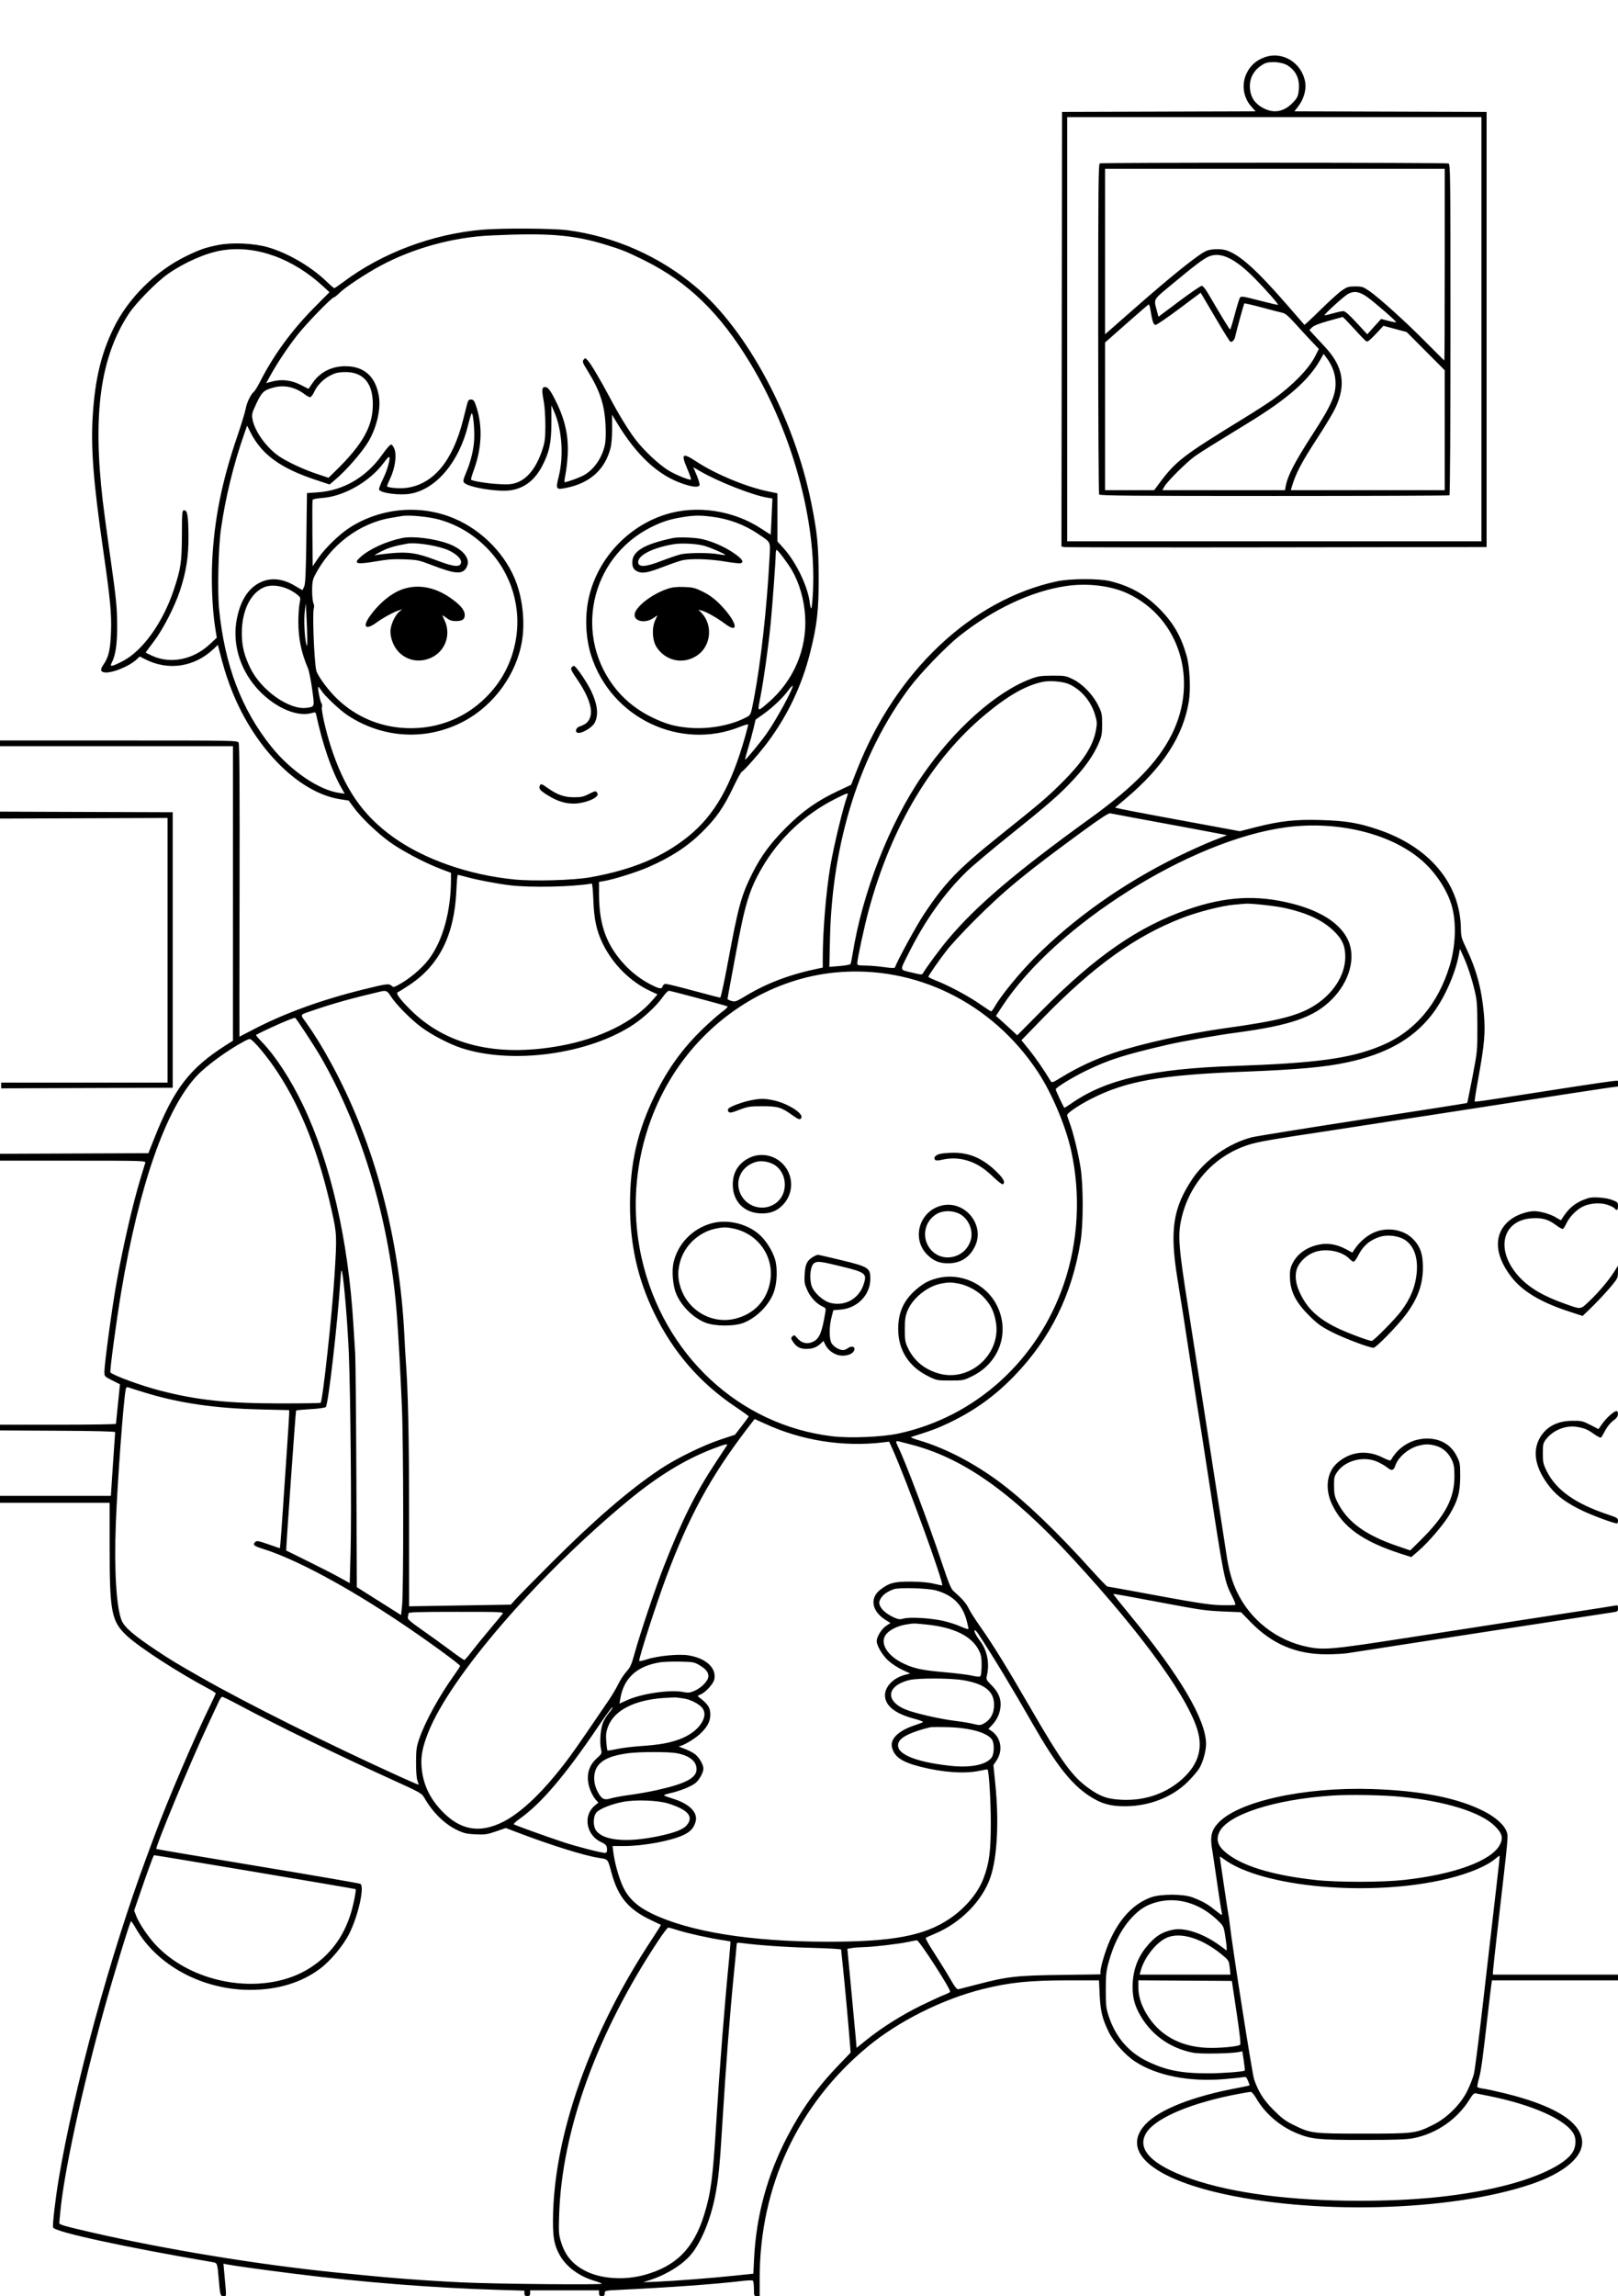 <svg xmlns="http://www.w3.org/2000/svg" width="1410" height="2000" viewBox="0 0 1410 2000" version="1.1">
	<path d="M 1102.205 49.838 C 1094.999 52.404, 1090.036 56.655, 1086.715 63.107 C 1081.743 72.766, 1083.152 84.483, 1090.256 92.553 L 1094.160 96.989 1009.830 97.244 L 925.500 97.500 925.247 286.730 L 924.995 475.961 927.247 476.504 C 928.486 476.803, 1011.850 476.924, 1112.500 476.774 L 1295.500 476.500 1295.500 287 L 1295.500 97.500 1211.761 97.244 L 1128.022 96.989 1131.502 92.430 C 1135.996 86.543, 1138.428 78.339, 1137.505 72.184 C 1134.924 54.977, 1117.950 44.231, 1102.205 49.838 M 1101.500 55.603 C 1092.694 60.389, 1088.336 68.279, 1089.306 77.680 C 1090.080 85.175, 1093.909 90.595, 1101.014 94.250 C 1110.097 98.923, 1118.585 97.458, 1126.170 89.906 C 1129.937 86.154, 1130.975 84.350, 1131.542 80.565 C 1133.136 69.940, 1130.251 62.509, 1122.500 57.269 C 1117.440 53.849, 1106.346 52.968, 1101.500 55.603 M 930 286.755 L 930 471.500 1110.500 471.500 L 1291 471.500 1291 286.755 L 1291 102.011 1110.500 102.011 L 930 102.011 930 286.755 M 958.429 142.300 C 957.201 142.987, 957.002 163.200, 957.015 286.300 C 957.024 365.060, 957.391 430.067, 957.830 430.760 C 958.468 431.764, 989.435 432.017, 1110.416 432.006 C 1193.898 431.999, 1262.606 431.743, 1263.101 431.438 C 1263.626 431.113, 1264 371.018, 1264 286.847 C 1264 150.506, 1263.907 142.789, 1262.250 142.374 C 1259.020 141.563, 959.876 141.490, 958.429 142.300 M 963 219.078 L 963 291.156 966.844 287.828 C 968.958 285.998, 977.621 278.391, 986.094 270.925 C 1020.160 240.909, 1044.477 221.370, 1051.333 218.505 C 1055.644 216.704, 1064.392 216.545, 1069.101 218.182 C 1080.792 222.246, 1095.127 235.178, 1121.552 265.500 C 1129.701 274.850, 1136.519 282.696, 1136.703 282.935 C 1136.887 283.175, 1143.216 277.284, 1150.769 269.845 C 1158.321 262.407, 1166.750 254.786, 1169.500 252.910 C 1173.924 249.893, 1175.248 249.500, 1181 249.500 C 1186.989 249.500, 1187.972 249.826, 1193.500 253.644 C 1202.152 259.619, 1226.127 281.340, 1243.424 298.873 C 1251.632 307.193, 1258.494 314, 1258.674 314 C 1258.853 314, 1259 276.425, 1259 230.500 L 1259 147 1111 147 L 963 147 963 219.078 M 420 200.104 C 376.696 203.882, 332.766 220.431, 299.282 245.579 C 295.311 248.560, 291.725 251, 291.311 251 C 290.897 251, 288.070 248.583, 285.029 245.629 C 271.375 232.364, 251.196 220.521, 233.500 215.385 C 221.330 211.853, 202.093 210.989, 190.033 213.433 C 178.851 215.699, 174.270 217.286, 162.500 222.974 C 135.739 235.907, 111.723 259.668, 99.011 285.789 C 88.166 308.075, 82.902 330.014, 80.853 361.472 C 79.016 389.675, 81.307 419.446, 89.898 479 C 96.136 522.242, 97.308 534.498, 96.733 550.430 C 96.186 565.592, 94.716 572.193, 90.505 578.398 C 87.358 583.034, 87.344 584.797, 90.445 585.576 C 96.242 587.031, 112.373 580.709, 119.134 574.332 L 121.768 571.849 126.634 574.313 C 146.774 584.512, 169.505 581.042, 186.176 565.226 L 189.852 561.738 190.983 566.119 C 194.835 581.044, 196.516 586.644, 200.042 596.307 C 219.320 649.143, 259.120 690.381, 296.435 696.182 L 303.862 697.337 308.337 703.432 C 314.668 712.054, 327.878 724.791, 339 732.998 C 349.321 740.613, 370.344 751.754, 384.250 756.978 L 393 760.266 392.999 765.883 C 392.995 793.832, 385.878 819.508, 373.670 835.613 C 367.336 843.969, 355.957 853.407, 346.159 858.432 C 343.045 860.029, 342.693 860.033, 340.985 858.486 C 338.884 856.585, 336.548 856.921, 315.500 862.157 C 279.168 871.193, 246.981 882.974, 220.167 897.051 C 213.934 900.323, 208.759 903, 208.667 903 C 208.575 903, 208.619 845.833, 208.764 775.961 C 208.946 688.698, 208.700 648.308, 207.979 646.961 C 206.947 645.032, 205.221 645, 103.465 645 L 0 645 0 647.500 L 0 650 101.500 650 L 203 650 202.991 778.250 L 202.983 906.500 196.741 910.477 C 165.210 930.568, 151.585 948.295, 134.464 991.500 L 129.313 1004.500 64.656 1004.757 L 0 1005.015 0 1008.007 L 0 1011 63.567 1011 C 123.634 1011, 127.107 1011.096, 126.630 1012.750 C 126.352 1013.712, 124.542 1019.675, 122.607 1026 C 115.819 1048.198, 107.293 1085.103, 101.585 1117 C 97.503 1139.812, 91 1187.672, 91 1194.902 C 91 1198.929, 91.076 1199.013, 97.773 1202.386 L 104.546 1205.797 102.821 1222.648 C 101.872 1231.917, 101.074 1239.838, 101.048 1240.250 C 101.022 1240.662, 78.275 1241, 50.500 1241 L 0 1241 -0 1243.491 L -0 1245.982 50.250 1246.241 C 83.036 1246.410, 100.448 1246.848, 100.351 1247.500 C 100.269 1248.050, 99.395 1260.763, 98.408 1275.750 L 96.614 1303 48.307 1303 L 0 1303 0 1306 L 0 1309 47.768 1309 L 95.536 1309 95.539 1347.750 C 95.543 1404.282, 97.108 1412.300, 110.594 1424.894 C 121.354 1434.943, 155.453 1457.020, 181.750 1470.965 C 185.187 1472.787, 188 1474.597, 188 1474.986 C 188 1475.375, 186.145 1479.474, 183.878 1484.096 C 169.246 1513.926, 146.125 1567.928, 134.254 1600 C 132.320 1605.225, 129.399 1613.100, 127.763 1617.500 C 96.216 1702.321, 64.184 1819.702, 51.082 1898.500 C 48.179 1915.962, 45.587 1938.480, 46.274 1940.271 C 47.764 1944.155, 109.376 1957.525, 185.678 1970.522 C 189.246 1971.130, 189.484 1971.775, 190.463 1983.500 C 191.792 1999.411, 191.944 2000, 194.723 2000 C 197.557 2000, 197.483 2002.469, 195.360 1978.890 L 194.720 1971.780 197.610 1972.372 C 203.124 1973.503, 227.802 1976.938, 255.579 1980.440 C 315.900 1988.044, 376.711 1992.855, 434.750 1994.614 L 457 1995.288 457 1997.644 C 457 1999.490, 457.541 2000, 459.500 2000 C 461.500 2000, 462 1999.500, 462 1997.500 L 462 1995 492 1995 L 522 1995 522 1997.500 C 522 1999.500, 522.500 2000, 524.500 2000 C 526.472 2000, 527 1999.493, 527 1997.602 C 527 1995.221, 527.092 1995.200, 540.750 1994.540 C 584.991 1992.400, 623.965 1989.579, 646.230 1986.905 C 651.031 1986.329, 655.419 1986.141, 655.980 1986.488 C 656.541 1986.834, 657 1990.016, 657 1993.559 C 657 1999.763, 657.092 2000, 659.500 2000 L 662 2000 662.001 1984.750 C 662.005 1904.488, 695.432 1832.919, 756.449 1782.529 C 783.221 1760.420, 821.564 1741.281, 856.500 1732.588 C 880.038 1726.731, 897.144 1725, 931.471 1725 L 957.730 1725 958.276 1737.250 C 958.908 1751.443, 960.556 1758.325, 966.042 1769.685 C 970.327 1778.559, 980.428 1789.960, 989 1795.599 C 1007.732 1807.921, 1036.054 1813.572, 1066.500 1811.062 C 1073.650 1810.472, 1080.964 1809.717, 1082.754 1809.383 C 1085.759 1808.822, 1086.123 1809.050, 1087.504 1812.356 C 1088.327 1814.325, 1089 1816.128, 1089 1816.364 C 1089 1816.600, 1084.838 1817.554, 1079.750 1818.484 C 1039.812 1825.790, 1010.142 1837.444, 998.031 1850.582 C 977.637 1872.707, 1001.418 1895.509, 1059.500 1909.519 C 1142.129 1929.450, 1262.843 1926.509, 1333.500 1902.843 C 1363.817 1892.688, 1380.726 1877.995, 1378.578 1863.672 C 1376.128 1847.332, 1353.619 1833.812, 1311.626 1823.457 C 1303.995 1821.575, 1295.547 1819.743, 1292.853 1819.386 C 1290.159 1819.029, 1287.731 1818.374, 1287.457 1817.930 C 1287.183 1817.487, 1287.842 1813.936, 1288.922 1810.039 C 1290.764 1803.391, 1292.039 1793.982, 1297.023 1750.250 C 1298.135 1740.487, 1299.300 1730.813, 1299.611 1728.750 L 1300.176 1725 1355.088 1725 L 1410 1725 1410 1722.500 L 1410 1720 1355.500 1720 L 1301 1720 1301.015 1717.750 C 1301.024 1716.513, 1302.560 1702.225, 1304.429 1686 C 1314.717 1596.696, 1314.378 1600.204, 1313.118 1596.001 C 1311.354 1590.112, 1303.744 1583.096, 1293.361 1577.784 C 1270.508 1566.094, 1238.318 1559.702, 1195.500 1558.351 C 1135.972 1556.474, 1078.783 1569.169, 1061.398 1588.119 C 1055.430 1594.623, 1054.313 1600.256, 1056.562 1612.500 C 1056.764 1613.600, 1057.380 1617.650, 1057.930 1621.500 C 1060.926 1642.464, 1064.166 1663.777, 1064.657 1665.750 C 1064.965 1666.987, 1064.937 1668, 1064.594 1668 C 1064.252 1668, 1061.486 1665.976, 1058.449 1663.501 C 1052.418 1658.589, 1048.156 1656.197, 1039.296 1652.753 C 1031.241 1649.622, 1011.390 1649.611, 1002.894 1652.733 C 987.725 1658.307, 975.528 1671.258, 966.863 1690.990 C 963.118 1699.518, 959 1713.445, 959 1717.583 L 959 1719.789 924.250 1720.262 C 885.552 1720.789, 877.782 1721.677, 851.380 1728.590 C 843.746 1730.588, 836.600 1732.426, 835.500 1732.674 C 833.857 1733.045, 832.476 1731.357, 827.758 1723.214 C 824.601 1717.763, 818.402 1707.756, 813.984 1700.976 C 809.566 1694.196, 806.300 1688.358, 806.726 1688.004 C 807.152 1687.649, 810.594 1686.079, 814.376 1684.514 C 836.892 1675.195, 855.909 1656.006, 863.049 1635.400 C 869.009 1618.198, 870.680 1586.726, 867.371 1554 L 865.702 1537.500 868.299 1533.687 C 874.412 1524.712, 872.358 1513.212, 863.618 1507.485 L 861.326 1505.983 865.039 1502.080 C 867.081 1499.933, 869.483 1496.032, 870.376 1493.410 C 873.737 1483.547, 871.900 1475.846, 864.382 1468.283 C 859.368 1463.239, 859.225 1462.940, 860.074 1459.283 C 862.507 1448.803, 860.244 1437.469, 854.101 1429.368 C 850.178 1424.194, 848.173 1419.964, 849.683 1420.042 C 850.132 1420.066, 851.587 1421.753, 852.915 1423.792 C 867.037 1445.476, 881.159 1468.853, 900.464 1502.500 C 920.336 1537.136, 933.361 1553.746, 948.685 1563.995 C 959.185 1571.018, 967.663 1573.473, 981 1573.352 C 1001.831 1573.164, 1021.675 1565.343, 1035.096 1552.033 C 1039.273 1547.890, 1043.862 1542.475, 1045.294 1540 C 1048.443 1534.554, 1051 1525.191, 1051 1519.104 C 1051 1498.046, 1028.127 1459.299, 984.617 1406.650 C 976.504 1396.833, 970.015 1388.652, 970.197 1388.470 C 970.496 1388.171, 981.237 1390.099, 1020.500 1397.501 C 1046.068 1402.320, 1051.700 1403.080, 1066.496 1403.701 L 1081.493 1404.331 1089.996 1413.059 C 1108.547 1432.097, 1129.558 1441.006, 1155.878 1440.994 C 1162.820 1440.991, 1171.200 1440.540, 1174.500 1439.993 C 1177.800 1439.446, 1193.775 1436.964, 1210 1434.478 C 1226.225 1431.992, 1243.550 1429.308, 1248.500 1428.515 C 1253.450 1427.722, 1273.925 1424.565, 1294 1421.499 C 1314.075 1418.433, 1346.250 1413.497, 1365.500 1410.528 C 1384.750 1407.560, 1402.638 1404.826, 1405.250 1404.452 C 1409.671 1403.820, 1410 1403.572, 1410 1400.867 C 1410 1398.365, 1409.688 1398.035, 1407.750 1398.490 C 1406.513 1398.780, 1390.650 1401.274, 1372.500 1404.031 C 1354.350 1406.788, 1332.525 1410.147, 1324 1411.495 C 1315.475 1412.843, 1292.075 1416.470, 1272 1419.555 C 1251.925 1422.639, 1229.875 1426.037, 1223 1427.105 C 1160.787 1436.768, 1153.325 1437.422, 1139.104 1434.455 C 1112.206 1428.844, 1089.413 1410.932, 1077.805 1386.284 C 1073.335 1376.794, 1070.835 1367.718, 1068.626 1352.969 C 1067.764 1347.211, 1064.569 1326.525, 1061.527 1307 C 1058.486 1287.475, 1053.080 1252.600, 1049.514 1229.500 C 1045.948 1206.400, 1039.596 1165.675, 1035.399 1139 C 1027.097 1086.238, 1026.316 1076.273, 1029.384 1062.257 C 1036.203 1031.108, 1058.095 1006.807, 1088 997.191 C 1096.246 994.540, 1106.932 992.688, 1161 984.544 C 1173.925 982.597, 1188.550 980.341, 1193.500 979.529 C 1198.450 978.717, 1205.650 977.601, 1209.500 977.049 C 1213.350 976.496, 1232.475 973.558, 1252 970.520 C 1359.406 953.806, 1404.842 946.853, 1407.746 946.686 C 1410.402 946.534, 1410.992 946.086, 1410.996 944.219 C 1410.998 942.964, 1410.409 941.710, 1409.686 941.433 C 1408.478 940.969, 1393.337 943.171, 1333.500 952.511 C 1290.710 959.191, 1285.593 959.926, 1285.129 959.463 C 1284.872 959.205, 1286.322 949.883, 1288.352 938.747 C 1293.648 909.686, 1294.563 898.882, 1293.092 882.739 C 1291.119 861.080, 1286.553 844.294, 1277.521 825.500 C 1273.633 817.411, 1273.183 815.713, 1273.076 808.724 C 1272.473 769.526, 1245.543 737.503, 1200.507 722.433 C 1183.375 716.700, 1172.903 714.971, 1151.340 714.312 C 1128.882 713.627, 1115.545 715.088, 1094 720.596 L 1080.500 724.047 1061 720.442 C 1050.275 718.460, 1028.225 714.384, 1012 711.385 C 995.775 708.386, 980.072 705.377, 977.105 704.696 L 971.710 703.460 980.605 695.990 C 1013.412 668.442, 1031.163 641.145, 1036.031 610.761 C 1037.766 599.933, 1036.787 580.628, 1034.016 571.005 C 1028.973 553.496, 1022.187 541.963, 1009.590 529.491 C 997.640 517.660, 984.459 510.371, 967.500 506.215 C 957.629 503.796, 932.647 503.888, 921 506.386 C 846.940 522.270, 780.776 584.520, 747.040 670.053 L 741.695 683.606 730.151 689.034 C 712.038 697.552, 699.419 706.461, 684.953 720.941 C 671.333 734.575, 663.201 745.621, 655.560 760.863 C 645.998 779.937, 643.406 789.368, 634.422 837.750 C 631.230 854.938, 628.175 869, 627.631 869 C 627.088 869, 616.642 866.300, 604.419 863 C 592.196 859.700, 581.281 857, 580.165 857 C 579.013 857, 577.860 857.865, 577.500 859 C 576.639 861.714, 575.002 861.529, 567.721 857.892 C 554.960 851.518, 543.670 841.457, 535.298 829 C 525.969 815.119, 522 799.903, 522 778.016 L 522 768.176 526.245 767.459 C 534.836 766.007, 554.666 759.805, 564.737 755.420 C 584.742 746.709, 598.840 737.542, 611.740 724.858 C 624.231 712.575, 630.716 703.201, 639.487 684.749 C 642.537 678.331, 645.649 672.725, 646.402 672.290 C 648.874 670.863, 662.190 655.681, 669.023 646.500 C 686.551 622.948, 698.780 597.147, 705.993 568.500 C 712.057 544.416, 713.513 531.482, 713.420 502.500 C 713.333 475.317, 712.177 463.750, 706.975 438 C 692.038 364.072, 651.565 288.236, 606.761 250.227 C 575.093 223.362, 535.707 205.923, 494.500 200.521 C 481.777 198.853, 437.195 198.604, 420 200.104 M 427.500 205.108 C 394.932 206.630, 360.577 216.036, 332 231.256 C 319.264 238.039, 300.694 250.306, 295.893 255.107 C 293.752 257.248, 291.553 259, 291.006 259 C 289.170 259, 267.400 281.395, 259.408 291.503 C 250.999 302.139, 241.559 316.257, 235.602 327.107 L 231.974 333.714 237.237 332.293 C 245.412 330.085, 253.982 331.111, 262.081 335.267 L 268.848 338.738 272.478 333.468 C 278.892 324.154, 289.012 319, 300.885 319 C 317.253 319, 327.114 327.723, 330.135 344.875 C 332.065 355.830, 328.389 372.111, 321.226 384.332 C 315.702 393.757, 301.983 409.523, 291.860 418.080 L 287.221 422.001 275.084 417.988 C 244.441 407.853, 227.994 395.873, 218.303 376.628 L 215.346 370.755 212.762 378.128 C 203.437 404.723, 196.373 433.747, 192.457 461.551 C 190.295 476.902, 189.432 515.598, 190.918 530.528 C 195.792 579.466, 210.493 618.133, 236.531 650.507 C 253.467 671.563, 278.071 688.266, 295.714 690.684 L 300.373 691.323 297.301 685.880 C 288.843 670.893, 281.231 648.730, 275.475 622.330 C 275.040 620.335, 274.700 620.244, 271.251 621.197 C 257.841 624.901, 237.131 615.093, 222.761 598.233 C 208.404 581.389, 202.345 559.397, 206.425 538.940 C 209.616 522.942, 216.375 512.410, 226.690 507.363 C 236.001 502.808, 246.408 503.863, 257.391 510.477 C 260.609 512.414, 263.369 514, 263.523 514 C 263.678 514, 264.406 512.538, 265.141 510.750 C 266.145 508.310, 266.605 497.783, 266.989 468.500 L 267.500 429.500 277 428.839 C 299.288 427.287, 319.254 415.635, 332.999 396.158 C 336.995 390.496, 340.076 387.061, 340.999 387.238 C 341.825 387.397, 343.113 389.321, 343.862 391.514 C 345.779 397.126, 344.165 407.914, 340.112 416.574 C 338.381 420.273, 337.120 423.453, 337.309 423.642 C 338.691 425.025, 348.641 425.759, 354.600 424.918 C 377.780 421.649, 394.512 401.488, 403.500 366 C 404.962 360.225, 406.591 353.813, 407.118 351.750 C 407.883 348.758, 408.550 348, 410.417 348 C 412.044 348, 413.084 348.839, 413.829 350.750 C 420.728 368.461, 420.423 388.823, 412.951 409.296 C 411.335 413.724, 410.237 417.570, 410.510 417.843 C 411.708 419.042, 424.368 421.093, 434.070 421.662 C 442.561 422.159, 445.642 421.947, 449.740 420.586 C 459.875 417.220, 467.782 407.004, 473.027 390.500 C 474.852 384.758, 475.253 381.164, 475.256 370.500 C 475.259 363.350, 474.681 354.350, 473.972 350.500 C 472.086 340.255, 472.156 337.618, 474.324 337.187 C 477.152 336.625, 479.364 339.309, 484.347 349.347 C 492.617 366.009, 495.712 380.400, 494.662 397.312 C 494.314 402.915, 493.424 410.313, 492.684 413.750 C 491.944 417.188, 491.673 420, 492.080 420 C 494.315 420, 505.537 415.875, 509.298 413.671 C 517.753 408.716, 524.403 399.116, 526.993 388.123 C 527.842 384.521, 528.079 378.746, 527.712 370.623 C 526.903 352.753, 522.869 340.401, 512.262 323.317 C 507.720 316.002, 507.331 314.941, 508.588 313.317 C 509.925 311.591, 510.116 311.635, 512.417 314.212 C 515.223 317.355, 523.151 330.757, 531.517 346.500 C 539.461 361.451, 547.178 374.056, 553.646 382.651 C 560.855 392.229, 574.544 405.046, 582.811 409.957 C 589.169 413.734, 600.564 418.340, 602.130 417.766 C 602.528 417.620, 601.070 413.322, 598.889 408.216 C 593.273 395.066, 594.630 394.011, 606.837 402.039 C 623.319 412.877, 649.977 423.992, 669 427.959 L 677.500 429.731 677.500 450.669 L 677.500 471.608 683 477.706 C 693.826 489.709, 704.022 510.950, 705.681 524.952 C 706.010 527.729, 706.605 530, 707.005 530 C 707.404 530, 708.054 523.488, 708.448 515.530 C 711.515 453.606, 690.477 376.915, 653.800 316.317 C 627.298 272.531, 599.627 245.690, 561.471 226.759 C 546.569 219.365, 541.378 217.272, 527.500 213.063 C 499.100 204.449, 477.820 202.756, 427.500 205.108 M 193.121 218.127 C 179.354 220.414, 160.931 228.464, 146.500 238.499 C 136.601 245.382, 118.333 263.972, 112.104 273.500 C 87.439 311.229, 80.650 360.337, 89.570 436.500 C 90.407 443.650, 92.621 460.300, 94.489 473.500 C 101.573 523.548, 102.029 527.888, 102.090 545.884 C 102.141 560.941, 100.672 570.865, 97.480 577.040 C 95.396 581.068, 96.814 580.952, 106.116 576.334 C 123.901 567.504, 141.833 542.739, 151.483 513.680 C 157.600 495.263, 158.416 489.726, 158.513 466 C 158.597 445.542, 158.694 444.500, 160.510 444.500 C 163.317 444.500, 164.089 449.152, 164.241 467 C 164.391 484.465, 162.303 497.896, 156.885 514.328 C 152.229 528.448, 142.048 548.258, 134.051 558.755 C 130.173 563.845, 127 568.171, 127 568.368 C 127 568.565, 129.646 569.915, 132.881 571.366 C 148.880 578.546, 168.417 574.564, 182.783 561.196 L 188.904 555.500 187.484 546.500 C 185.039 531.011, 183.999 506.866, 184.965 488 C 186.815 451.879, 193.374 419.334, 206.633 380.500 C 210.201 370.050, 213.566 359.025, 214.112 356 C 215.105 350.501, 218.548 343.450, 221.396 341.087 C 222.227 340.397, 224.780 336.158, 227.069 331.666 C 238.408 309.417, 254.401 287.542, 273.250 268.500 L 287.109 254.500 281.804 249.605 C 254.888 224.765, 222.459 213.254, 193.121 218.127 M 1053.303 223.469 C 1048.705 225.468, 1040.726 231.481, 1022.243 246.874 C 1004.033 262.040, 1005.335 259.718, 1008.383 271.576 L 1009.500 275.923 1027.500 262.462 C 1037.399 255.058, 1046.265 249, 1047.202 249 C 1048.234 249, 1050.342 251.461, 1052.556 255.250 C 1064.392 275.509, 1071.418 287, 1071.968 287 C 1072.312 287, 1074.148 281.091, 1076.047 273.868 C 1077.946 266.645, 1079.998 260.046, 1080.607 259.203 C 1081.582 257.853, 1083.591 258.160, 1097.563 261.796 C 1106.281 264.064, 1113.574 265.759, 1113.772 265.562 C 1114.302 265.031, 1103.492 252.728, 1093.894 242.940 C 1076.315 225.013, 1063.684 218.954, 1053.303 223.469 M 1174.840 255.968 C 1171.263 257.910, 1153.602 273.936, 1154.286 274.619 C 1154.476 274.809, 1157.750 274.072, 1161.562 272.982 C 1165.375 271.892, 1169.474 271, 1170.671 271 C 1172.148 271, 1175.851 274.248, 1182.174 281.089 L 1191.500 291.177 1197.526 284.503 L 1203.552 277.829 1209.887 279.471 C 1213.371 280.373, 1216.409 280.924, 1216.639 280.694 C 1217.218 280.115, 1198.028 263.375, 1191.380 258.659 C 1184.742 253.949, 1179.983 253.175, 1174.840 255.968 M 1027.582 268.991 C 1017.280 276.696, 1008.021 283, 1007.008 283 C 1005.151 283, 1004.126 279.896, 1002.382 268.984 C 1002.024 266.750, 1001.387 265.053, 1000.965 265.211 C 1000.543 265.370, 991.829 272.889, 981.599 281.920 L 963 298.339 963 362.670 L 963 427 984.380 427 L 1005.760 427 1010.052 421.250 C 1024.891 401.372, 1030.202 397.293, 1085.053 363.652 C 1094.157 358.069, 1105.182 350.942, 1109.553 347.816 C 1126.503 335.692, 1140.508 321.319, 1146.091 310.320 L 1149.309 303.980 1142.891 297.240 C 1139.361 293.533, 1132.963 286.592, 1128.673 281.816 C 1122.954 275.448, 1120.023 272.957, 1117.687 272.478 C 1115.934 272.119, 1107.825 270.027, 1099.667 267.829 C 1091.509 265.631, 1084.619 264.048, 1084.356 264.310 C 1083.932 264.734, 1077.534 288.002, 1076.270 293.719 C 1075.680 296.384, 1073.472 298.410, 1072.089 297.555 C 1071.540 297.216, 1067.181 290.315, 1062.401 282.219 C 1057.621 274.124, 1052.046 264.684, 1050.012 261.241 L 1046.315 254.983 1027.582 268.991 M 1157.591 279.542 C 1149.622 281.764, 1144.914 283.631, 1143.359 285.186 L 1141.036 287.510 1144.266 291.005 C 1146.043 292.927, 1150.721 297.964, 1154.660 302.198 C 1170.674 319.407, 1173.291 335.221, 1163.527 355.780 C 1161.611 359.815, 1155.042 370.783, 1148.929 380.154 C 1134.035 402.984, 1129.111 412.364, 1125.518 424.750 L 1124.865 427 1191.933 427 L 1259 427 1258.993 374.750 L 1258.986 322.500 1242.425 305.874 L 1225.865 289.248 1215.725 286.524 L 1205.585 283.799 1198.872 290.994 C 1193.922 296.300, 1191.773 297.967, 1190.687 297.344 C 1189.877 296.880, 1185.031 291.887, 1179.918 286.250 C 1174.804 280.613, 1170.368 276.050, 1170.060 276.110 C 1169.752 276.171, 1164.141 277.715, 1157.591 279.542 M 1150.856 312.865 C 1140.577 331.190, 1122.249 347.290, 1087.500 368.519 C 1058.386 386.306, 1048.570 392.429, 1042 396.903 C 1034.894 401.742, 1017.575 418.836, 1014.693 423.854 L 1012.887 427 1066.332 427 L 1119.777 427 1120.425 423.551 C 1122.195 414.115, 1128.294 402.364, 1144.068 378 C 1161.180 351.569, 1164.824 342.725, 1163.674 330.416 C 1163.079 324.036, 1160.345 317.416, 1155.807 311.365 L 1153.456 308.229 1150.856 312.865 M 292.994 324.934 C 284.890 327.399, 277.417 333.705, 274.031 340.934 C 272.726 343.720, 271.030 346, 270.262 346 C 269.495 346, 267.409 344.889, 265.628 343.530 C 257.437 337.282, 248.020 335.111, 239.065 337.405 C 229.944 339.742, 228.172 341.339, 223.414 351.521 C 219.454 359.996, 219.239 360.897, 220.092 365.461 C 221.996 375.655, 232.012 389.651, 242.765 397.145 C 249.752 402.014, 263.937 408.700, 275.458 412.555 L 286.259 416.169 291.241 411.335 C 317.259 386.085, 325.957 369.873, 324.800 348.783 C 323.903 332.442, 315.448 323.851, 300.500 324.092 C 297.750 324.136, 294.372 324.515, 292.994 324.934 M 480.500 368.279 C 480.500 385.613, 478.684 394.100, 472.427 406.008 C 466.015 418.209, 457.140 425.106, 445.389 427.018 C 434.243 428.832, 407.659 424.486, 404.330 420.305 C 403.407 419.147, 403.792 417.349, 406.147 411.814 C 410.420 401.772, 413.017 390.731, 413.276 381.500 C 413.523 372.674, 412.251 360, 411.117 360 C 410.719 360, 409.344 364.387, 408.062 369.750 C 400.313 402.146, 380.270 426.108, 357.625 430.052 C 348.104 431.710, 331.515 429.506, 330.333 426.426 C 330.060 425.715, 331.687 421.391, 333.948 416.817 C 337.759 409.105, 340.703 398, 338.936 398 C 338.515 398, 336.529 400.235, 334.524 402.968 C 322.450 419.415, 299.646 432.459, 280.697 433.758 C 276.317 434.058, 272.633 434.792, 272.395 435.412 C 272.160 436.024, 272.088 449.281, 272.234 464.872 L 272.500 493.217 277.214 486.317 C 283.224 477.520, 295.506 465.562, 304.500 459.753 C 331.646 442.219, 366.338 439.138, 395.883 451.638 C 420.644 462.113, 441.568 483.919, 450.229 508.274 C 455.653 523.526, 457.442 542.377, 454.947 558 C 450.352 586.768, 430.889 613.894, 404.711 628.015 C 372.424 645.430, 334.083 643.587, 303 623.124 C 296.235 618.671, 282.746 605.943, 279.885 601.314 C 278.723 599.433, 277.570 598.097, 277.323 598.344 C 276.619 599.048, 279.061 611.361, 280.170 612.702 C 280.718 613.363, 280.887 614.781, 280.547 615.853 C 279.781 618.264, 283.757 636.125, 288.036 649.500 C 299.966 686.786, 315.808 709.903, 342.624 729.155 C 369.687 748.585, 408.869 762.257, 448.500 766.098 C 465.474 767.744, 500.297 766.722, 514.500 764.162 C 551.084 757.568, 577.512 746.536, 599.765 728.569 C 622.770 709.995, 637.275 684.481, 649.453 641.168 C 650.854 636.185, 652 631.683, 652 631.163 C 652 630.644, 648.962 631.449, 645.250 632.954 C 592.851 654.192, 532.557 625.475, 515.169 571 C 510.540 556.497, 509.580 538.451, 512.616 523 C 519.421 488.371, 546.025 458.814, 580 448.137 C 606.957 439.665, 639.040 444.435, 663.500 460.551 C 667.900 463.450, 671.553 465.749, 671.619 465.661 C 671.684 465.572, 672.048 458.457, 672.429 449.848 L 673.121 434.196 668.810 433.505 C 656.109 431.467, 625.873 419.608, 610.345 410.573 L 604.191 406.992 607.169 414.081 C 608.808 417.981, 609.904 421.808, 609.606 422.586 C 608.792 424.705, 603.772 424.309, 595.263 421.452 C 573.572 414.171, 554.816 396.810, 537.358 367.854 L 533.351 361.208 533.426 372.854 C 533.470 379.734, 532.932 386.751, 532.112 390 C 527.435 408.534, 514.668 420.380, 494.730 424.683 C 484.276 426.940, 484.034 426.631, 486.966 414.784 C 491.396 396.882, 489.701 373.795, 482.817 358.279 L 480.500 353.057 480.500 368.279 M 350 449.526 C 349.175 449.688, 345.137 450.369, 341.026 451.041 C 313.130 455.598, 287.742 474.828, 274.132 501.710 C 272.454 505.024, 272 507.729, 272 514.413 C 272 519.084, 272.509 524.023, 273.131 525.389 C 273.754 526.755, 273.923 528.689, 273.507 529.686 C 272.085 533.097, 273.722 575.537, 275.602 583.982 C 276.499 588.012, 284.480 599.229, 291.742 606.666 C 307.049 622.341, 327.059 631.871, 348.894 633.886 C 377.125 636.491, 403.557 627.153, 423.301 607.600 C 436.675 594.356, 445.225 578.523, 448.996 560.019 C 455.079 530.170, 445.960 499.464, 424.500 477.538 C 412.773 465.556, 398.655 457.094, 383 452.664 C 373.658 450.021, 356.031 448.344, 350 449.526 M 594.500 450.508 C 583.756 452.268, 577.036 454.416, 567.598 459.108 C 513.680 485.912, 499.179 555.510, 537.909 601.593 C 545.892 611.092, 556.600 619.297, 568.345 624.915 C 580.437 630.700, 587.677 632.759, 599.894 633.886 C 616.683 635.435, 635.854 632.136, 649.176 625.404 C 654.451 622.739, 654.159 623.368, 657.014 608.500 C 662.998 577.333, 668.350 529.071, 670.569 486.264 C 671.351 471.174, 672.089 472.793, 661.015 465.295 C 648.698 456.955, 635.160 451.919, 620.026 450.048 C 609.535 448.750, 604.700 448.838, 594.500 450.508 M 350.500 468.649 C 336.318 471.602, 322.135 478.094, 313.970 485.369 C 307.606 491.040, 310.730 491.887, 327.412 489.015 C 337.916 487.207, 343.074 486.837, 352.563 487.211 C 363.849 487.656, 365.168 487.938, 376.748 492.393 C 397.492 500.373, 403.501 500.616, 406.859 493.608 C 410.143 486.757, 403.791 478.664, 391.337 473.832 C 379.396 469.199, 359.801 466.712, 350.500 468.649 M 586.500 468.654 C 561.394 473.957, 551.026 480.139, 551.007 489.816 C 550.998 494.285, 552.332 496.481, 555.973 497.989 C 560.160 499.723, 565.073 498.764, 578.339 493.621 C 584.477 491.242, 591.612 488.778, 594.193 488.147 C 601.491 486.363, 617.899 486.780, 631.622 489.099 C 638.454 490.253, 644.709 490.942, 645.522 490.630 C 648.503 489.486, 646.837 486.937, 639.941 482.095 C 631.760 476.349, 620.602 471.448, 611.138 469.442 C 604.957 468.132, 591.075 467.688, 586.500 468.654 M 354.500 473.626 C 353.400 473.842, 350.025 474.513, 347 475.115 C 343.975 475.717, 339.250 477.153, 336.500 478.306 C 331.403 480.443, 324.035 484.696, 327.292 483.621 C 328.278 483.296, 334.145 482.536, 340.329 481.932 C 355.598 480.441, 363.581 481.661, 380.278 488.036 C 395.730 493.935, 401.279 494.409, 401.804 489.874 C 402.230 486.200, 395.550 480.679, 387.395 477.965 C 376.735 474.418, 361.012 472.344, 354.500 473.626 M 587 474.037 C 568.283 477.207, 555.296 483.996, 556.168 490.152 C 556.748 494.255, 562.803 493.813, 576.078 488.697 C 582.360 486.276, 589.975 483.677, 593 482.920 C 599.300 481.344, 618.822 481.293, 626.499 482.833 C 629.249 483.384, 631.682 483.651, 631.907 483.426 C 632.550 482.783, 619.035 476.863, 613.500 475.364 C 606.783 473.545, 593.755 472.893, 587 474.037 M 675.992 482.750 C 675.978 488.626, 673.171 526.872, 671.496 544 C 669.579 563.598, 665.589 592.042, 662.630 607.192 C 660.025 620.530, 659.767 620.326, 669.157 612.322 C 691.540 593.242, 703.447 565.434, 701.622 536.500 C 700.729 522.345, 696.672 508.190, 690.300 497 C 686.999 491.204, 677.849 479, 676.804 479 C 676.362 479, 675.996 480.688, 675.992 482.750 M 929 510.462 C 899.047 514.865, 865.582 530.545, 836 554.036 C 824.184 563.420, 802.006 586.417, 792.475 599.171 C 749.426 656.772, 725.198 733.175, 723.285 817.351 L 722.721 842.203 731.610 841.472 C 736.500 841.070, 740.784 840.296, 741.132 839.753 C 741.479 839.209, 742.311 835.330, 742.979 831.132 C 751.504 777.602, 775.059 717.332, 803.804 675.500 C 831.412 635.323, 867.855 602.803, 898 591.443 C 904.590 588.960, 906.898 588.610, 917.018 588.559 C 928.055 588.502, 928.811 588.636, 935.164 591.762 C 943.564 595.895, 952.592 605.313, 957.164 614.713 C 960.195 620.946, 960.463 622.275, 960.451 631 C 960.439 639.369, 960.072 641.347, 957.372 647.616 C 953.180 657.348, 946.312 667.295, 936.238 678.227 C 923.857 691.661, 914.907 699.520, 881.500 726.298 C 865 739.524, 847.518 754.205, 842.651 758.922 C 823.086 777.888, 806.307 801.417, 792.051 829.879 C 783.861 846.230, 783.631 844.438, 794.259 847.064 C 802.993 849.222, 803.441 849.242, 804.447 847.522 C 807.432 842.422, 819.264 826.426, 825.916 818.500 C 850.744 788.914, 884.910 759.839, 950.500 712.477 C 988.180 685.269, 1009.080 663.754, 1021.103 639.794 C 1044.814 592.546, 1027.787 538.045, 982.730 516.961 C 968.264 510.192, 947.732 507.709, 929 510.462 M 229.478 511.808 C 217.908 517.246, 210.717 532.472, 210.732 551.500 C 210.741 562.636, 212.775 570.976, 218.169 582 C 227.735 601.551, 252.370 618.799, 267.500 616.539 C 274.334 615.518, 274.213 615.960, 271.984 600.133 C 270.880 592.294, 269.263 584.219, 268.391 582.190 C 262.530 568.555, 260.003 556.266, 260.001 541.386 C 260.001 535.824, 260.464 528.849, 261.031 525.886 C 262.032 520.658, 261.981 520.432, 259.281 518.194 C 250.401 510.829, 237.459 508.056, 229.478 511.808 M 351.680 512.967 C 341.576 516.196, 330.709 524.973, 322.369 536.641 C 315.466 546.299, 318.688 549.248, 328.346 542.114 C 333.717 538.146, 343.507 532.862, 348 531.506 L 350.500 530.752 347.982 532.766 C 344.829 535.288, 341.306 542.235, 340.443 547.632 C 339.484 553.631, 342.250 562.162, 346.790 567.202 C 354.370 575.617, 365.922 577.719, 376.403 572.591 C 388.376 566.733, 393.252 552.173, 387.282 540.106 C 386.165 537.848, 385.449 536, 385.692 536 C 385.935 536, 387.608 537.125, 389.411 538.500 C 391.711 540.254, 393.948 541, 396.910 541 C 402.875 541, 405 539.606, 405 535.693 C 405 531.252, 400.650 526.248, 391.427 520.079 C 378.364 511.343, 364.518 508.865, 351.680 512.967 M 581.839 512.861 C 567.730 517.516, 553 529.157, 553 535.651 C 553 541.415, 562.473 543.081, 569.210 538.503 L 572.885 536.006 570.840 540.630 C 567.829 547.436, 568.492 558.123, 572.281 563.848 C 580.461 576.209, 596.270 579.122, 608.198 570.465 C 619.774 562.064, 621.270 544.231, 611.275 533.772 L 608.668 531.045 611.847 531.956 C 615.959 533.135, 625.134 538.356, 631.591 543.189 C 645.558 553.645, 641.739 540.476, 626.419 525.352 C 622.313 521.299, 617.571 517.909, 612.506 515.405 C 605.691 512.037, 603.840 511.573, 596.161 511.300 C 589.730 511.072, 586.042 511.474, 581.839 512.861 M 265.589 532.449 C 264.686 539.702, 265.395 554.982, 266.913 561 C 267.637 563.872, 267.790 563.064, 267.766 556.500 C 267.750 552.100, 267.448 543.325, 267.095 537 L 266.454 525.500 265.589 532.449 M 498.056 581.432 C 497.098 582.587, 497.974 584.472, 502.586 591.182 C 513.557 607.141, 517.375 619.435, 513.561 626.517 C 511.827 629.736, 510.047 631.036, 504.750 632.955 C 501.888 633.991, 500.909 637.458, 503.250 638.264 C 506.472 639.373, 515.860 633.987, 518.162 629.709 C 521.830 622.891, 520.751 613.360, 514.969 601.500 C 511.037 593.435, 501.763 580, 500.128 580 C 499.642 580, 498.710 580.644, 498.056 581.432 M 908.500 593.956 C 893.947 597.096, 878.501 605.864, 859 622.055 C 811.822 661.223, 776.822 719.864, 757.004 792.946 C 753.221 806.894, 747.027 835.590, 747.009 839.250 C 747.001 840.751, 748.034 841.009, 754.250 841.066 C 758.237 841.102, 765.550 841.712, 770.500 842.421 C 777.003 843.352, 779.614 843.403, 779.911 842.605 C 782.406 835.897, 798.758 806.009, 805.326 796.149 C 823.626 768.683, 834.900 756.996, 871.002 728.072 C 907.914 698.500, 912.209 694.838, 925.591 681.527 C 943.752 663.461, 952.604 649.798, 955.064 636.031 C 956.159 629.901, 956.072 628.597, 954.145 622.251 C 950.582 610.522, 941.973 600.530, 931.401 595.853 C 926.243 593.572, 914.709 592.616, 908.500 593.956 M 686.708 601.716 C 682.121 607.965, 673.171 616.411, 664.970 622.229 L 658.439 626.862 656.667 634.477 C 655.693 638.666, 653.565 646.417, 651.938 651.703 C 650.311 656.988, 649.137 661.470, 649.329 661.662 C 649.828 662.161, 661.773 647.770, 667.723 639.500 C 676.069 627.901, 692.002 598.669, 690.693 597.359 C 690.443 597.110, 688.650 599.071, 686.708 601.716 M 470.309 684.636 C 469.356 687.120, 470.962 688.897, 478.015 693.162 C 485.950 697.960, 492.571 700, 500.206 700 C 506.461 700, 516.084 697.139, 519.143 694.370 C 521.249 692.465, 521.331 692.072, 520.053 690.052 C 519.284 688.835, 518.206 689.075, 513.319 691.552 C 508.386 694.051, 506.358 694.495, 500 694.469 C 491.614 694.434, 485.560 692.281, 477.260 686.380 C 471.848 682.532, 471.181 682.365, 470.309 684.636 M 727.965 695.833 C 701.560 709.057, 678.908 730.315, 664.135 755.733 C 652.944 774.988, 649.214 787.248, 641.084 831.500 C 639.972 837.550, 637.923 848.561, 636.531 855.969 C 635.139 863.377, 634 869.769, 634 870.172 C 634 870.576, 635.570 871.339, 637.489 871.869 C 640.713 872.760, 641.664 872.419, 650.050 867.363 C 668.548 856.211, 688.968 848.563, 713.750 843.504 L 717 842.841 717.002 834.171 C 717.008 810.971, 719.823 776.932, 723.590 754.500 C 726.537 736.954, 735.030 701.902, 738.571 692.676 C 739.502 690.251, 738.538 690.537, 727.965 695.833 M -0 710.007 L -0 713.026 73 712.763 L 146 712.500 146 827.750 L 146 943 73.500 943 L 1 943 1 945.506 L 1 948.013 75.750 947.756 L 150.500 947.500 150.500 827.500 L 150.500 707.500 75.250 707.244 L 0 706.987 -0 710.007 M 943.939 723.753 C 893.132 760.858, 875.228 775.613, 848.468 802.431 C 839.100 811.819, 828.484 823.325, 824.876 828 C 817.732 837.259, 808.993 849.856, 809.012 850.866 C 809.019 851.215, 812.282 852.790, 816.262 854.367 C 827.406 858.782, 844.565 868.019, 854.288 874.837 C 859.121 878.227, 863.396 880.997, 863.788 880.992 C 864.180 880.988, 865.583 879.076, 866.907 876.742 C 872.332 867.183, 888.345 847.621, 901.986 833.890 C 935.629 800.024, 978.921 769.409, 1025.500 746.545 C 1035.950 741.415, 1050.078 735.031, 1056.896 732.359 L 1069.292 727.500 1057.841 725.301 C 1046.928 723.205, 1032.692 720.557, 989 712.494 C 978.275 710.514, 968.600 708.695, 967.500 708.451 C 966.095 708.139, 959.086 712.691, 943.939 723.753 M 1121 720.583 C 1037.679 731.511, 919.420 806.048, 873.283 876.716 L 867.919 884.932 872.204 888.716 C 874.561 890.797, 878.733 894.601, 881.476 897.169 L 886.461 901.837 908.481 879.603 C 954.873 832.759, 992.327 806.929, 1035.392 792.079 C 1068.063 780.814, 1094.966 779.289, 1125.500 786.971 C 1151.073 793.405, 1167.977 804.338, 1174.725 818.809 C 1181.829 834.044, 1176.082 855.082, 1160.582 870.582 C 1145.053 886.110, 1124.716 893.157, 1077 899.542 C 1060.017 901.815, 1030.492 907.008, 1017.670 909.977 C 979.672 918.778, 966.279 923.039, 946.500 932.623 C 934.671 938.355, 920 947.345, 920 948.862 C 920 949.995, 927.068 965, 927.601 965 C 927.810 965, 930.992 962.938, 934.673 960.419 C 964.404 940.064, 1004.479 930.986, 1075.500 928.517 C 1147.654 926.009, 1176.962 921.983, 1203.505 910.933 C 1232.696 898.781, 1253.126 874.922, 1263.388 841 C 1268.396 824.445, 1269.230 804.829, 1265.535 790.500 C 1261.974 776.689, 1252.138 761.215, 1240 750.327 C 1213.251 726.333, 1166.416 714.626, 1121 720.583 M 397.732 775.250 C 396.060 814.294, 382.943 840.749, 356.675 858.054 C 351.794 861.269, 347.283 864.074, 346.651 864.286 C 344.590 864.979, 348.115 869.937, 357.107 878.995 C 388.122 910.234, 432.345 921.049, 488 911.003 C 522.594 904.759, 552.261 890.156, 568.455 871.398 L 572.966 866.173 566.555 863.173 C 549.239 855.069, 533.957 839.822, 525.288 822 C 519.847 810.813, 517.750 801.219, 517.091 784.500 C 516.766 776.250, 516.157 769.559, 515.737 769.632 C 498.960 772.535, 462.264 773.311, 444.500 771.137 C 432.616 769.683, 416.205 766.560, 406.520 763.910 C 402.681 762.860, 399.261 762, 398.920 762 C 398.579 762, 398.044 767.962, 397.732 775.250 M 1075.500 788.016 C 1064.494 789.019, 1044.009 794.258, 1030.155 799.612 C 989.284 815.409, 952.746 841.683, 908.809 886.872 L 890.118 906.096 896.750 914.298 C 902.229 921.075, 909.946 932.272, 915.596 941.641 C 916.609 943.320, 917.350 943.056, 925.322 938.167 C 939.180 929.669, 954.412 922.589, 970.523 917.160 C 994.364 909.125, 1035.269 900.073, 1068.351 895.510 C 1112.480 889.424, 1130.369 884.967, 1144.275 876.593 C 1161.511 866.214, 1172.276 849.685, 1172.338 833.500 C 1172.375 823.802, 1169.544 817.672, 1161.600 810.249 C 1152.046 801.322, 1138.713 795.168, 1119.803 790.956 C 1111.798 789.173, 1090.638 786.831, 1085.500 787.160 C 1084.400 787.230, 1079.900 787.615, 1075.500 788.016 M 1271.528 830.500 C 1268.245 848.695, 1258.149 870.989, 1246.804 885.095 C 1230.344 905.562, 1207.404 918.246, 1173.893 925.408 C 1154.464 929.560, 1130.789 931.699, 1084.500 933.485 C 1011.373 936.306, 981.336 941.627, 950.868 957.155 C 940.092 962.647, 930 969.491, 930.001 971.305 C 930.001 971.962, 930.944 974.975, 932.097 978 C 935.227 986.214, 939.714 1004.605, 941.681 1017.281 C 944.121 1033.005, 944.100 1066.384, 941.641 1081.500 C 934.109 1127.808, 915.338 1165.923, 884.154 1198.229 C 867.209 1215.784, 849.980 1228.265, 827.951 1238.944 C 817.709 1243.908, 811.727 1246.157, 794 1251.707 C 793.175 1251.965, 796.139 1253.238, 800.587 1254.534 C 823.886 1261.325, 849.530 1274.711, 872.584 1292.115 C 894.223 1308.451, 921.500 1334.636, 950.852 1367.250 C 958.154 1375.362, 964.585 1382, 965.145 1382 C 965.705 1382, 974.789 1383.606, 985.331 1385.568 C 1042.210 1396.155, 1053.112 1397.897, 1064.366 1398.196 C 1070.672 1398.363, 1076.123 1398.208, 1076.481 1397.851 C 1076.838 1397.494, 1075.755 1394.476, 1074.073 1391.145 C 1066.835 1376.805, 1066.890 1377.082, 1052.462 1283 C 1048.877 1259.625, 1045.507 1238.025, 1044.974 1235 C 1044.440 1231.975, 1042.182 1217.575, 1039.956 1203 C 1030.964 1144.129, 1029.797 1136.629, 1026.253 1115 C 1019.150 1071.640, 1022.010 1052.295, 1039.323 1026.576 C 1050.418 1010.094, 1071.139 995.679, 1091 990.625 C 1094.575 989.715, 1138.173 982.692, 1187.883 975.019 C 1237.594 967.345, 1278.403 960.930, 1278.569 960.764 C 1278.736 960.598, 1280.813 950.345, 1283.186 937.981 C 1287.461 915.701, 1287.500 915.307, 1287.446 894 C 1287.400 875.583, 1287.084 871.209, 1285.243 863.500 C 1282.505 852.037, 1278.958 841.261, 1275.204 833 L 1272.250 826.500 1271.528 830.500 M 728 847.084 C 675.263 852.121, 625.147 881.744, 592.769 927.017 C 558.430 975.032, 545.997 1037.578, 559.179 1096 C 578.123 1179.962, 644.097 1241.501, 725.449 1251.096 C 740.886 1252.916, 768.841 1251.737, 783.075 1248.665 C 850.054 1234.209, 904.459 1184.932, 927.177 1118.145 C 939.711 1081.293, 941.906 1040.211, 933.381 1002 C 928.555 980.371, 916.453 951.852, 904.313 933.500 C 864.478 873.282, 797.487 840.448, 728 847.084 M 331.500 863.703 C 306.569 869.575, 290.720 873.985, 274 879.702 C 260.370 884.363, 261.280 882.976, 266.768 890.730 C 274.538 901.708, 281.248 912.628, 289.028 926.957 C 326.471 995.921, 348.375 1078.098, 352.479 1165 C 352.803 1171.875, 353.273 1180.200, 353.522 1183.500 C 355.639 1211.543, 356.470 1249.812, 356.484 1319.845 L 356.500 1399.190 400.841 1398.455 L 445.181 1397.721 449.780 1392.610 C 452.310 1389.800, 466.332 1375.557, 480.940 1360.960 C 518.213 1323.714, 548.651 1297.512, 575.325 1279.709 C 589.133 1270.493, 612.387 1259.081, 627.789 1253.962 L 640.500 1249.738 646.465 1242.037 C 649.746 1237.802, 652.446 1234.077, 652.465 1233.760 C 652.484 1233.443, 647.237 1229.654, 640.804 1225.342 C 609.838 1204.581, 586.511 1177.620, 569.993 1143.500 C 555.651 1113.876, 549 1084.088, 549 1049.480 C 549 1013.337, 555.462 985.087, 570.953 953.500 C 582.083 930.808, 594.995 913, 612.651 895.995 C 618.418 890.440, 625.851 883.897, 629.169 881.455 C 632.810 878.774, 634.666 876.833, 633.850 876.557 C 628.967 874.905, 584.285 863, 582.965 863 C 582.067 863, 579.638 865.460, 577.567 868.467 C 572.664 875.586, 561.325 886.253, 552.195 892.334 C 513.253 918.275, 446.566 927.441, 402.223 912.948 C 391.379 909.404, 376.042 901.407, 366.837 894.499 C 357.419 887.431, 344.839 874.619, 340.370 867.546 C 337.513 863.024, 336.411 862.546, 331.500 863.703 M 244.448 891.399 C 233.532 896.215, 224.072 900.734, 223.122 901.584 C 222.914 901.770, 225.319 904.603, 228.465 907.879 C 240.282 920.181, 253.282 940.148, 263.927 962.343 C 288.030 1012.601, 303.509 1079.842, 307.931 1153.500 C 308.493 1162.850, 309.216 1174.325, 309.539 1179 C 309.862 1183.675, 310.314 1231.375, 310.544 1285 L 310.962 1382.500 330.231 1394.665 L 349.500 1406.830 350.383 1398.665 C 351.766 1385.864, 351.656 1258.426, 350.232 1225.500 C 348.812 1192.653, 347.409 1166.960, 345.919 1146.500 C 340.045 1065.838, 316.160 984.466, 279.729 921 C 274.385 911.690, 258.468 887.408, 257.194 886.620 C 256.755 886.348, 251.019 888.499, 244.448 891.399 M 213.500 906.658 C 198.826 914.375, 180.005 928.032, 171.474 937.152 C 144.466 966.025, 121.189 1032.577, 105.595 1125.500 C 101.415 1150.411, 95.452 1194.845, 96.201 1195.495 C 99.568 1198.415, 123.037 1206.996, 139 1211.142 C 171.322 1219.538, 197.604 1222.392, 243.167 1222.453 C 262.783 1222.479, 279.089 1222.244, 279.402 1221.931 C 281.203 1220.130, 289.270 1146.333, 291.473 1111.500 C 293.680 1076.602, 293.602 1074.803, 289.001 1054.310 C 277.754 1004.221, 262.979 966.358, 242.248 934.500 C 233.022 920.323, 220.120 904.940, 217.538 905.040 C 216.967 905.062, 215.150 905.790, 213.500 906.658 M 654.500 958.382 C 647.020 959.861, 636.440 963.765, 634.908 965.610 C 634.036 966.661, 634.041 967.344, 634.927 968.412 C 635.921 969.610, 637.341 969.351, 644.299 966.703 C 651.830 963.838, 653.480 963.583, 664.500 963.584 C 677.846 963.586, 680.964 964.523, 690.497 971.397 C 696.017 975.377, 697.494 975.760, 698.384 973.441 C 699.870 969.570, 685.937 960.942, 674.174 958.449 C 666.331 956.787, 662.632 956.774, 654.500 958.382 M 818.826 1005.185 C 815.006 1006.202, 813.201 1008.601, 814.944 1010.344 C 815.624 1011.024, 817.621 1010.969, 821.053 1010.177 C 828.471 1008.465, 835.916 1008.730, 843.145 1010.964 C 851.317 1013.490, 857.778 1017.633, 866.151 1025.716 C 869.845 1029.282, 873.347 1031.903, 873.934 1031.541 C 876.223 1030.126, 874.763 1026.979, 869.250 1021.443 C 857.209 1009.351, 845.118 1003.920, 830.645 1004.103 C 826.165 1004.160, 820.847 1004.647, 818.826 1005.185 M 654 1008.079 C 643.966 1012.615, 638.668 1020.657, 638.570 1031.500 C 638.433 1046.663, 648.716 1056.956, 664 1056.956 C 671.641 1056.956, 676.954 1054.859, 681.876 1049.901 C 694.510 1037.173, 690.761 1016.071, 674.500 1008.383 C 668.125 1005.369, 660.251 1005.252, 654 1008.079 M 659.500 1011.914 C 647.318 1014.967, 640.648 1026.403, 644.422 1037.766 C 649.044 1051.681, 666.516 1056.510, 677.462 1046.899 C 687.354 1038.214, 685.610 1020.584, 674.236 1014.283 C 669.837 1011.846, 663.704 1010.860, 659.500 1011.914 M 1384 1043.647 C 1372.863 1047.277, 1366.968 1052.064, 1360.386 1062.822 C 1360.278 1062.999, 1358.346 1061.981, 1356.094 1060.559 C 1351.477 1057.645, 1342.380 1055, 1336.971 1055 C 1331.556 1055, 1323.060 1057.764, 1318 1061.173 C 1301.364 1072.378, 1301.133 1092.059, 1317.393 1112.728 C 1326.926 1124.844, 1342.668 1134.282, 1366.324 1142.061 L 1379.149 1146.278 1384.266 1141.389 C 1391.737 1134.251, 1400.110 1125.300, 1405.380 1118.817 C 1409.593 1113.636, 1409.998 1112.666, 1409.981 1107.817 L 1409.962 1102.500 1406.831 1107.500 C 1402.104 1115.050, 1393.117 1125.708, 1385.108 1133.261 C 1376.996 1140.912, 1378.326 1140.747, 1364.287 1135.840 C 1345.476 1129.265, 1333.106 1122.076, 1324.170 1112.522 C 1302.687 1089.557, 1308.514 1062.667, 1335.301 1061.153 C 1344.044 1060.659, 1349.440 1062.220, 1355.907 1067.114 C 1358.767 1069.280, 1361.548 1070.779, 1362.086 1070.447 C 1362.624 1070.114, 1363.980 1067.893, 1365.100 1065.511 C 1367.799 1059.769, 1374.421 1053.144, 1379.870 1050.733 C 1386.253 1047.910, 1394.637 1047.387, 1400.785 1049.428 C 1403.568 1050.353, 1406.386 1051.760, 1407.045 1052.555 C 1408.994 1054.902, 1410 1054.227, 1410 1050.572 C 1410 1047.330, 1409.699 1047.031, 1404.462 1045.072 C 1399.223 1043.111, 1388.033 1042.332, 1384 1043.647 M 820.718 1050.081 C 801.214 1054.729, 794.006 1078.853, 807.954 1092.800 C 813.548 1098.394, 818.577 1100.457, 826.500 1100.409 C 837.332 1100.344, 845.377 1095.050, 849.921 1085 C 858.276 1066.523, 840.568 1045.349, 820.718 1050.081 M 816.542 1057.275 C 805.214 1063.691, 802.657 1078.845, 811.251 1088.633 C 821.827 1100.678, 841.806 1095.574, 846.071 1079.736 C 848.350 1071.274, 843.654 1060.947, 835.798 1057.144 C 829.778 1054.230, 821.822 1054.284, 816.542 1057.275 M 620.265 1065.542 C 603.469 1070.065, 590.429 1083.577, 586.877 1100.138 C 585.371 1107.160, 586.311 1119.194, 588.896 1126 C 593.052 1136.939, 603.784 1147.807, 614.656 1152.086 C 623.144 1155.427, 639.992 1155.462, 648.252 1152.157 C 659.305 1147.733, 669.870 1137.137, 674.079 1126.252 C 677.279 1117.975, 677.799 1104.516, 675.231 1096.396 C 672.949 1089.179, 667.442 1080.535, 661.986 1075.606 C 651.271 1065.926, 634.162 1061.799, 620.265 1065.542 M 624.176 1070.070 C 609.035 1073.050, 596.348 1084.890, 592.511 1099.620 C 590.483 1107.403, 590.608 1113.563, 592.946 1121.073 C 599.352 1141.658, 620.564 1153.801, 641.002 1148.584 C 657.396 1144.400, 668.356 1132.625, 671.178 1116.165 C 674.843 1094.795, 660.910 1074.735, 639.201 1070.125 C 633.226 1068.857, 630.395 1068.846, 624.176 1070.070 M 1200.324 1072.439 C 1192.822 1074.785, 1185.082 1081.014, 1180 1088.797 L 1178.500 1091.094 1173 1088.142 C 1165.331 1084.025, 1157.616 1082.601, 1150.302 1083.950 C 1138.588 1086.111, 1129.909 1092.429, 1125.755 1101.820 C 1124.226 1105.278, 1123.876 1107.917, 1124.150 1113.923 C 1124.674 1125.411, 1129.556 1134.769, 1140.904 1146.033 C 1148.103 1153.178, 1151.288 1155.482, 1160.500 1160.204 C 1170.954 1165.562, 1193.249 1174, 1196.953 1174 C 1199.182 1174, 1217.945 1154.734, 1225.195 1145 C 1235.605 1131.023, 1240 1118.795, 1240 1103.808 C 1240 1092.158, 1237.475 1085.196, 1230.932 1078.807 C 1223.530 1071.580, 1211.246 1069.024, 1200.324 1072.439 M 1202.324 1077.387 C 1193.531 1080.247, 1187.757 1085.272, 1183.519 1093.750 C 1182.076 1096.638, 1180.322 1099, 1179.622 1099 C 1178.922 1099, 1177.364 1097.951, 1176.160 1096.670 C 1169.843 1089.946, 1156.080 1087.152, 1145.912 1090.529 C 1139.300 1092.725, 1132.635 1098.771, 1130.414 1104.587 C 1127.999 1110.909, 1129.007 1118.617, 1133.402 1127.454 C 1139.761 1140.238, 1148.542 1148.382, 1164.603 1156.391 C 1172.974 1160.566, 1192.715 1168, 1195.429 1168 C 1197.083 1168, 1215.896 1148.917, 1221.062 1142 C 1229.437 1130.787, 1233.644 1120.230, 1234.652 1107.903 C 1235.795 1093.921, 1231.271 1083.246, 1222.378 1078.941 C 1216.577 1076.133, 1208.178 1075.482, 1202.324 1077.387 M 708.304 1094.956 C 703.241 1098.043, 701.711 1101.275, 701.210 1109.941 C 700.810 1116.846, 701.071 1118.407, 703.545 1123.920 C 706.374 1130.224, 711.664 1135.798, 717.102 1138.206 C 719.454 1139.247, 719.789 1139.879, 719.355 1142.464 C 716.344 1160.420, 714.191 1165.816, 708.953 1168.524 C 703.603 1171.291, 698.456 1170.094, 694.318 1165.122 C 692.336 1162.740, 691.991 1162.643, 690.541 1164.062 C 689.083 1165.491, 689.144 1165.918, 691.253 1169.048 C 694.129 1173.316, 697.308 1174.966, 702.685 1174.985 C 707.901 1175.004, 711.752 1173.586, 715.062 1170.430 L 717.623 1167.987 719.248 1171.394 C 721.546 1176.213, 727.110 1180.145, 732.490 1180.752 C 737.589 1181.326, 742.586 1179.641, 744.084 1176.842 C 746.041 1173.186, 742.368 1171.651, 738.559 1174.532 C 737.491 1175.339, 735.759 1176, 734.710 1176 C 731.410 1176, 726.480 1173.082, 724.706 1170.080 C 722.506 1166.355, 722.452 1156.092, 724.589 1147.585 L 726.178 1141.260 732.368 1140.763 C 747.056 1139.584, 758.328 1128.089, 758.446 1114.170 C 758.529 1104.448, 756.974 1103.435, 733.098 1097.653 C 722.530 1095.094, 713.348 1093.002, 712.692 1093.004 C 712.036 1093.006, 710.062 1093.884, 708.304 1094.956 M 709.789 1100.058 C 706.412 1102.027, 705.041 1111.943, 707.102 1119.500 C 708.762 1125.588, 717.212 1133.372, 723.905 1134.977 C 736.401 1137.975, 748.300 1131.373, 752.472 1119.128 C 755.802 1109.355, 754.627 1108.379, 733.247 1103.147 C 715.496 1098.804, 712.596 1098.422, 709.789 1100.058 M 296.627 1115.500 C 294.070 1153.780, 286.099 1222.970, 283.948 1225.563 C 283.386 1226.239, 277.924 1227.014, 270.754 1227.433 C 264.024 1227.827, 258.293 1228.374, 258.018 1228.649 C 257.626 1229.040, 249.081 1350.192, 249.416 1350.603 C 249.462 1350.660, 257.825 1354.787, 268 1359.774 C 278.175 1364.761, 290.612 1371.118, 295.637 1373.901 L 304.774 1378.960 305.529 1351.230 C 306.406 1319.072, 305.490 1216.177, 303.996 1179 C 303.019 1154.677, 299.781 1115.450, 298.135 1108 C 297.523 1105.231, 297.208 1106.796, 296.627 1115.500 M 816.230 1113.550 C 809.494 1115.364, 805.606 1117.358, 800 1121.875 C 788.023 1131.524, 782.740 1142.424, 782.731 1157.500 C 782.720 1175.990, 791.839 1190.362, 808.948 1198.819 C 816.236 1202.421, 816.644 1202.500, 827.998 1202.500 C 839.435 1202.500, 839.710 1202.446, 847.365 1198.663 C 870.975 1186.998, 880.270 1160.543, 868.884 1137.417 C 859.419 1118.190, 836.904 1107.984, 816.230 1113.550 M 820.045 1118.092 C 808.110 1120.432, 795.218 1130.845, 790.852 1141.672 C 788.905 1146.501, 788.502 1149.301, 788.501 1158 C 788.500 1167.248, 788.811 1169.156, 791.110 1174 C 796.311 1184.960, 804.992 1192.340, 817.125 1196.116 C 845.084 1204.818, 873.590 1178.885, 867.607 1150.190 C 865.801 1141.529, 863.426 1136.803, 857.658 1130.386 C 852.467 1124.613, 843.153 1119.496, 835.114 1118.002 C 828.941 1116.854, 826.282 1116.870, 820.045 1118.092 M 109.590 1210.159 C 107.573 1219.711, 102.317 1290.809, 100.932 1327.260 C 99.423 1366.961, 101.325 1399.396, 105.849 1411.139 C 108.232 1417.322, 116.106 1424.148, 136.500 1437.708 C 149.103 1446.088, 153.081 1448.493, 175 1460.990 C 214.845 1483.706, 285.219 1518.830, 348 1547.335 C 357.075 1551.455, 364.615 1554.713, 364.755 1554.575 C 364.894 1554.437, 364.444 1552.789, 363.755 1550.912 C 362.983 1548.813, 362.523 1542.691, 362.559 1535 C 362.611 1524.063, 362.962 1521.500, 365.368 1514.500 C 370.391 1499.887, 382.810 1477.231, 395.468 1459.589 C 398.510 1455.348, 401 1451.557, 401 1451.163 C 401 1449.847, 371.659 1428.504, 349 1413.339 C 301.369 1381.459, 256.933 1357.709, 228.464 1348.916 C 221.333 1346.714, 220.044 1345.528, 222.313 1343.258 C 223.713 1341.859, 224.833 1342.044, 233.882 1345.171 L 243.902 1348.633 244.430 1343.567 C 244.721 1340.780, 245.649 1327.925, 246.492 1315 C 247.336 1302.075, 248.920 1278.675, 250.012 1263 C 251.105 1247.325, 251.999 1233.104, 251.999 1231.398 L 252 1228.297 226.750 1227.699 C 187.223 1226.762, 156.157 1222.222, 126.074 1212.985 C 119.127 1210.852, 112.686 1208.817, 111.763 1208.463 C 110.544 1207.995, 109.948 1208.459, 109.590 1210.159 M 1403.166 1232.590 C 1400.860 1234.564, 1397.634 1238.125, 1395.998 1240.503 L 1393.022 1244.828 1385.878 1241.164 C 1379.217 1237.748, 1378.151 1237.506, 1370.117 1237.582 C 1356.824 1237.710, 1347.060 1242.961, 1341.656 1252.891 C 1334.996 1265.127, 1338.260 1279.963, 1351.105 1295.838 C 1357.274 1303.462, 1365.855 1309.622, 1379.138 1315.960 C 1388.155 1320.263, 1406.433 1327, 1409.090 1327 C 1409.591 1327, 1410 1325.912, 1410 1324.582 C 1410 1322.442, 1409.054 1321.850, 1401.750 1319.427 C 1372.853 1309.838, 1356.021 1297.944, 1347.844 1281.335 C 1344.838 1275.228, 1344.500 1273.673, 1344.500 1265.943 C 1344.500 1258.044, 1344.730 1257.042, 1347.331 1253.633 C 1353.400 1245.676, 1364.831 1241.177, 1374.500 1242.938 C 1381.245 1244.167, 1383.635 1245.197, 1389.469 1249.390 C 1392.203 1251.354, 1394.816 1252.584, 1395.277 1252.123 C 1395.737 1251.663, 1397.383 1248.859, 1398.934 1245.893 C 1400.558 1242.786, 1403.475 1239.228, 1405.816 1237.500 C 1408.798 1235.297, 1409.894 1233.769, 1409.939 1231.750 C 1410.022 1228.032, 1408.232 1228.254, 1403.166 1232.590 M 650.500 1245.279 C 619.074 1286.495, 600.140 1321.317, 580.495 1374.025 C 571.675 1397.691, 557 1443.126, 557 1446.770 C 557 1447.252, 560.038 1446.638, 563.750 1445.403 C 572.944 1442.346, 591.559 1440.533, 599.854 1441.886 C 615.213 1444.391, 624.387 1452.791, 622.537 1462.653 C 621.788 1466.645, 614.703 1474.399, 610.253 1476.098 C 607.869 1477.008, 607.709 1477.307, 609.060 1478.325 C 616.923 1484.249, 619 1487.420, 619 1493.505 C 619 1499.615, 616.265 1504.643, 609.656 1510.683 C 604.743 1515.174, 594.887 1520.884, 591.723 1521.073 C 591.050 1521.113, 592.958 1522.018, 595.963 1523.084 C 598.967 1524.151, 603.114 1526.193, 605.178 1527.623 C 608.957 1530.242, 613.019 1536.982, 612.978 1540.566 C 612.937 1544.142, 609.246 1550.711, 605.800 1553.339 C 601.866 1556.339, 592.100 1560.192, 583.717 1562.051 C 580.536 1562.756, 578.286 1563.620, 578.717 1563.970 C 579.147 1564.320, 582.739 1565.614, 586.698 1566.845 C 601.034 1571.301, 608.505 1579.035, 606.129 1586.962 C 604.490 1592.435, 601.639 1595.553, 595.708 1598.358 C 584.836 1603.502, 560.729 1608, 544.037 1608 L 533.812 1608 534.471 1613.250 C 535.624 1622.446, 539.120 1635.152, 542.596 1642.780 C 547.441 1653.412, 554.992 1660.513, 568.265 1666.919 C 601.022 1682.728, 654.241 1691.269, 720.500 1691.351 C 777.858 1691.421, 805.614 1686.202, 827.719 1671.191 C 841.295 1661.971, 852.220 1648.961, 857.014 1636.304 C 862.101 1622.875, 863.389 1613.171, 863.426 1588 C 863.454 1569.136, 861.840 1542.615, 860.582 1541.264 C 860.461 1541.135, 857.243 1541.689, 853.431 1542.497 C 840.637 1545.207, 821.770 1543.909, 802.223 1538.972 C 786.092 1534.898, 779.519 1530.475, 777.371 1522.250 C 775.382 1514.635, 783.046 1507.304, 798 1502.515 C 801.025 1501.547, 803.855 1500.432, 804.288 1500.039 C 804.722 1499.645, 801.347 1498.336, 796.788 1497.129 C 780.886 1492.920, 772.436 1486.671, 771.312 1478.291 C 770.218 1470.132, 777.920 1461.581, 788.857 1458.812 L 793.214 1457.709 786.154 1454.438 C 782.271 1452.640, 776.757 1448.993, 773.900 1446.334 C 768.842 1441.627, 764.029 1433.467, 764.010 1429.566 C 763.991 1425.806, 768.224 1418.880, 772.114 1416.306 L 775.987 1413.743 771.534 1410.920 C 759.551 1403.320, 757.716 1391.895, 767.304 1384.582 C 774.906 1378.783, 779.432 1377.590, 793.500 1377.677 C 801.754 1377.728, 808.987 1378.349, 813.312 1379.378 C 817.059 1380.270, 820.513 1381, 820.988 1381 C 823.441 1381, 789.509 1287.941, 777.277 1261.121 L 774.824 1255.742 769.662 1256.373 C 735.060 1260.604, 698.399 1254.819, 666.610 1240.113 C 661.721 1237.851, 657.671 1236.022, 657.610 1236.049 C 657.550 1236.076, 654.350 1240.229, 650.500 1245.279 M 1232.300 1254.862 C 1223.690 1257.837, 1216.699 1263.681, 1212.155 1271.702 C 1211.666 1272.565, 1209.618 1271.969, 1204.882 1269.585 C 1190.962 1262.579, 1176.302 1264.408, 1165.074 1274.552 C 1156.168 1282.598, 1154.432 1296.927, 1160.742 1310.313 C 1170.123 1330.214, 1187.683 1342.767, 1221.185 1353.522 L 1229.870 1356.310 1236.117 1350.905 C 1244.974 1343.241, 1258.085 1327.898, 1263.344 1319.043 C 1270.417 1307.134, 1272.489 1299.652, 1272.495 1286 C 1272.500 1275.413, 1272.277 1274.046, 1269.689 1268.776 C 1264.607 1258.427, 1255.364 1252.961, 1243.068 1253.033 C 1240.006 1253.051, 1235.160 1253.874, 1232.300 1254.862 M 781 1255.982 C 781 1256.597, 781.709 1258.471, 782.576 1260.148 C 788.279 1271.176, 809.272 1326.729, 820.687 1361 C 826.557 1378.624, 828.758 1384.004, 830.841 1385.827 C 838.345 1392.392, 842.079 1396.640, 844.049 1400.850 C 845.245 1403.407, 849.709 1410.450, 853.969 1416.500 C 865.344 1432.654, 876.736 1451.074, 897.076 1486.202 C 925.335 1535.006, 934.587 1547.742, 949.270 1558.053 C 959.360 1565.139, 965.425 1567.182, 978 1567.728 C 998.719 1568.629, 1018.006 1561.584, 1032.014 1548 C 1043.378 1536.979, 1047.477 1524.958, 1044.592 1511.117 C 1038.795 1483.319, 997.368 1425.408, 934.697 1357.500 C 880.797 1299.096, 838.508 1269.454, 792.680 1257.954 C 788.181 1256.825, 783.712 1255.669, 782.750 1255.383 C 781.788 1255.098, 781 1255.368, 781 1255.982 M 621.434 1261.896 C 597.077 1271.172, 573.118 1285.835, 547 1307.448 C 468.262 1372.607, 392.252 1460.773, 373.200 1509.044 C 368.264 1521.552, 366.686 1529.472, 367.332 1538.500 C 368.386 1553.240, 373.831 1565.458, 384.385 1576.769 C 400.712 1594.267, 417.799 1597.416, 438.720 1586.783 C 451.929 1580.069, 468.318 1565.354, 484.142 1546 C 495.826 1531.708, 499.765 1526.182, 530.616 1480.800 C 533.495 1476.565, 537.209 1470.265, 538.870 1466.800 C 540.530 1463.335, 543.678 1458.533, 545.864 1456.129 C 549.258 1452.397, 550.308 1450.056, 553.044 1440.129 C 557.715 1423.182, 571.004 1383.653, 578.369 1364.799 C 594.145 1324.411, 606.145 1300.380, 623.969 1273.482 C 628.714 1266.321, 632.938 1259.909, 633.357 1259.232 C 634.575 1257.261, 632.225 1257.786, 621.434 1261.896 M 1235.951 1259.362 C 1227.214 1261.718, 1218.363 1269.339, 1215.981 1276.557 C 1214.545 1280.909, 1212.660 1281.427, 1209.115 1278.443 C 1207.498 1277.083, 1203.612 1274.796, 1200.481 1273.362 C 1188.723 1267.980, 1172.589 1271.937, 1165.500 1281.942 C 1162.742 1285.835, 1162.504 1286.834, 1162.553 1294.338 C 1162.597 1301.076, 1163.072 1303.459, 1165.278 1308 C 1173.749 1325.438, 1189.624 1337.114, 1217.983 1346.762 L 1228.961 1350.497 1238.054 1341.499 C 1259.470 1320.304, 1267.458 1305.224, 1267.453 1286 C 1267.452 1278.448, 1267.020 1275.577, 1265.351 1272 C 1262.361 1265.590, 1257.639 1261.267, 1251.705 1259.505 C 1245.723 1257.729, 1242.128 1257.696, 1235.951 1259.362 M 778.976 1384.256 C 773.229 1386.285, 769.233 1389.153, 767.393 1392.568 C 765.915 1395.313, 765.849 1396.222, 766.938 1398.850 C 768.406 1402.395, 773.161 1406.299, 779.339 1409.032 C 782.952 1410.630, 784.278 1410.760, 787.573 1409.842 C 792.913 1408.353, 811.302 1409.448, 822.107 1411.899 C 826.841 1412.972, 833.703 1415.206, 837.357 1416.862 C 841.011 1418.519, 844 1419.405, 844 1418.832 C 844 1418.258, 843.329 1415.201, 842.510 1412.038 C 838.816 1397.782, 830.396 1389.436, 815.543 1385.308 C 808.542 1383.362, 783.544 1382.643, 778.976 1384.256 M 355.986 1405.250 C 355.979 1405.938, 355.720 1407.439, 355.412 1408.588 C 354.938 1410.353, 356.911 1412.118, 368.176 1420.010 C 375.504 1425.143, 386.515 1433.091, 392.644 1437.672 C 398.773 1442.252, 404.173 1445.975, 404.644 1445.945 C 405.115 1445.915, 407.970 1442.652, 410.989 1438.695 C 414.009 1434.738, 420.984 1426.153, 426.489 1419.617 C 431.995 1413.082, 437.117 1406.895, 437.872 1405.867 C 439.206 1404.052, 438.082 1404, 397.622 1404 C 364.998 1404, 355.997 1404.270, 355.986 1405.250 M 789.076 1415.134 C 782.316 1416.255, 775.532 1419.579, 772.396 1423.306 C 766.141 1430.740, 772.823 1442.145, 787.500 1449.086 C 796.652 1453.413, 803.903 1454.944, 823 1456.580 C 832.625 1457.405, 843.391 1458.748, 846.924 1459.566 C 851.279 1460.573, 853.676 1460.724, 854.365 1460.035 C 854.925 1459.475, 855.402 1455.301, 855.427 1450.759 C 855.463 1444.123, 855.022 1441.582, 853.186 1437.831 C 847.003 1425.202, 831.365 1417.460, 807.144 1415.036 C 795.682 1413.889, 796.606 1413.884, 789.076 1415.134 M 575.387 1447.942 C 555.090 1451.141, 543.540 1461.674, 540.536 1479.725 L 539.833 1483.950 546.563 1480.899 C 559.192 1475.172, 584.119 1471.578, 595.500 1473.843 C 599.729 1474.684, 601.210 1474.532, 605.107 1472.857 C 611.434 1470.137, 617.333 1463.958, 617.333 1460.050 C 617.333 1456.428, 615.036 1453.692, 609.053 1450.185 C 605.004 1447.812, 603.520 1447.558, 592.552 1447.357 C 585.923 1447.236, 578.199 1447.499, 575.387 1447.942 M 792.500 1463.406 C 771.172 1468.676, 771.201 1483.331, 792.553 1490.297 C 802.983 1493.700, 821.135 1497.633, 833 1499.060 C 838.225 1499.689, 845.087 1500.845, 848.248 1501.628 C 853.229 1502.864, 854.363 1502.863, 856.748 1501.622 C 863.134 1498.300, 866.338 1492.610, 866.263 1484.725 C 866.154 1473.138, 858.084 1466.754, 839.500 1463.556 C 828.562 1461.673, 799.882 1461.581, 792.500 1463.406 M 190.847 1481.760 C 189.937 1483.817, 185.372 1493.600, 180.701 1503.500 C 166.463 1533.678, 135.033 1609.366, 136.239 1610.572 C 136.432 1610.765, 176.169 1617.480, 224.545 1625.495 C 272.920 1633.510, 313.175 1640.449, 314 1640.916 C 317.896 1643.119, 312.237 1668.636, 304.387 1684.271 C 299.169 1694.662, 288.181 1707.863, 279 1714.772 C 262.757 1726.995, 241.957 1733.313, 218 1733.301 C 176.397 1733.281, 136.894 1712.042, 118.450 1679.779 C 116.337 1676.083, 114.392 1673.275, 114.128 1673.539 C 112.972 1674.694, 98.544 1722.042, 90.608 1750.721 C 71 1821.576, 55.416 1893.936, 52.427 1928 C 52.066 1932.125, 51.709 1935.930, 51.635 1936.456 C 51.457 1937.716, 56.675 1939.216, 79.500 1944.466 C 144.181 1959.343, 224.788 1972.576, 292.500 1979.433 C 340.908 1984.335, 364.197 1986.167, 402.500 1988.087 C 429.892 1989.460, 525.803 1990.365, 524.500 1989.238 C 523.950 1988.762, 520.800 1987.560, 517.500 1986.566 C 504.838 1982.753, 493.857 1974.732, 488.288 1965.228 C 483.193 1956.534, 481.811 1949.789, 481.889 1934 C 482.252 1860.614, 514.061 1770.636, 568.776 1688.217 C 572.896 1682.011, 576.094 1676.802, 575.883 1676.641 C 575.673 1676.480, 572.015 1674.718, 567.756 1672.726 C 547.850 1663.416, 538.714 1652.597, 532.944 1631.500 C 529.448 1618.720, 530.250 1619.639, 521.381 1618.236 C 508.805 1616.246, 479.687 1607.133, 451.147 1596.256 L 440.793 1592.310 432.216 1595.266 C 424.601 1597.891, 422.620 1598.178, 414.569 1597.825 C 406.952 1597.490, 404.402 1596.912, 398.640 1594.214 C 387.622 1589.055, 377.230 1578.925, 369.890 1566.188 C 367.470 1561.988, 366.725 1561.566, 341.452 1550.079 C 293.392 1528.234, 241.588 1502.987, 208.051 1485.064 C 200.780 1481.179, 194.306 1478.005, 193.665 1478.010 C 193.024 1478.016, 191.756 1479.703, 190.847 1481.760 M 577.500 1479.090 C 552.511 1480.944, 535.183 1489.974, 529.918 1503.884 C 528.192 1508.445, 527.893 1510.880, 528.326 1516.847 C 528.620 1520.888, 529.095 1524.429, 529.383 1524.716 C 529.670 1525.003, 533.189 1524.493, 537.203 1523.582 C 541.216 1522.671, 550.575 1521.492, 558 1520.963 C 574.677 1519.774, 582.483 1518.441, 591.500 1515.242 C 600.239 1512.142, 607.428 1506.971, 611.142 1501.115 C 614.537 1495.762, 614.789 1491.273, 611.901 1487.602 C 609.209 1484.178, 601.386 1480.216, 595.833 1479.462 C 593.450 1479.139, 590.600 1478.756, 589.500 1478.611 C 588.400 1478.466, 583 1478.682, 577.500 1479.090 M 521.484 1503.642 C 492.687 1546.262, 471.603 1571.043, 452.939 1584.205 C 449.671 1586.510, 447.335 1588.693, 447.748 1589.055 C 448.615 1589.816, 474.336 1599.099, 490.500 1604.485 C 501.714 1608.223, 524.014 1614, 527.225 1614 C 528.498 1614, 528.996 1613.223, 528.985 1611.250 C 528.964 1607.605, 528.202 1606.625, 523.764 1604.540 C 510.801 1598.451, 507.862 1581.474, 518.272 1572.826 L 521.491 1570.151 519.294 1567.813 C 518.086 1566.527, 516.213 1563.456, 515.131 1560.988 C 510.105 1549.515, 511.776 1539.099, 519.807 1531.841 C 524.509 1527.593, 524.593 1527.414, 523.730 1523.500 C 522.366 1517.314, 523.378 1505.136, 525.686 1499.949 C 526.800 1497.446, 529.166 1493.741, 530.945 1491.716 C 532.723 1489.691, 534.018 1487.555, 533.823 1486.969 C 533.628 1486.384, 528.075 1493.886, 521.484 1503.642 M 810.500 1504.578 C 795.040 1508.332, 785.760 1512.630, 783.443 1517.110 C 778.456 1526.754, 795.399 1534.634, 828.731 1538.172 C 846.289 1540.036, 860.083 1537.101, 864.347 1530.593 C 866.498 1527.311, 866.549 1518.229, 864.434 1515.209 C 860.239 1509.220, 845.359 1505.013, 826.500 1504.485 C 818.800 1504.269, 811.600 1504.311, 810.500 1504.578 M 548 1527.083 C 533.499 1528.932, 525.191 1532.373, 520.889 1538.313 C 516.949 1543.751, 516.792 1552.683, 520.508 1560.015 C 524.130 1567.163, 526.282 1568.321, 532.475 1566.457 C 535.181 1565.643, 542.590 1564.296, 548.938 1563.464 C 555.286 1562.631, 565.659 1560.797, 571.990 1559.386 C 597.640 1553.671, 607 1548.761, 607 1541.018 C 607 1534.108, 600.816 1529.177, 589.535 1527.091 C 582.811 1525.848, 557.719 1525.843, 548 1527.083 M 1161.196 1564.025 C 1110.555 1567.354, 1069.399 1580.701, 1062.483 1596.037 C 1059.037 1603.679, 1061.912 1609.650, 1072.500 1616.842 C 1087.149 1626.793, 1112.391 1633.870, 1146.500 1637.592 C 1165.560 1639.671, 1204.086 1639.657, 1223.289 1637.564 C 1267.402 1632.756, 1299.962 1620.796, 1307.116 1606.773 C 1310.142 1600.841, 1309.066 1596.920, 1302.679 1590.614 C 1290.354 1578.444, 1259.689 1568.912, 1220.500 1565.070 C 1205.167 1563.566, 1175.994 1563.053, 1161.196 1564.025 M 543 1569.504 C 533.252 1571.341, 522.904 1575.409, 519.930 1578.574 C 516.767 1581.941, 516.585 1590.628, 519.592 1594.656 C 526.054 1603.310, 546.332 1605.127, 573.452 1599.480 C 587.880 1596.476, 595.297 1593.625, 598.458 1589.867 C 604.752 1582.387, 599.760 1576.485, 582.500 1571.001 C 573.527 1568.150, 554.095 1567.414, 543 1569.504 M 133.118 1618.250 C 132.660 1619.487, 131.273 1623.200, 130.036 1626.500 C 128.798 1629.800, 125.339 1639.631, 122.347 1648.347 L 116.909 1664.194 118.664 1668.790 C 121.259 1675.585, 129.389 1687.536, 136.363 1694.807 C 170.049 1729.925, 232.503 1738.741, 270.746 1713.776 C 287.511 1702.832, 298.873 1687.780, 305.303 1668 C 307.826 1660.237, 310.659 1646.326, 309.876 1645.543 C 309.523 1645.189, 136.158 1616, 134.413 1616 C 134.158 1616, 133.576 1617.013, 133.118 1618.250 M 1303 1619.176 C 1295.653 1625.434, 1280.270 1631.868, 1261.822 1636.398 C 1195.580 1652.667, 1099.625 1644.228, 1066.250 1619.200 C 1064.463 1617.859, 1063 1616.960, 1063 1617.201 C 1063 1618.333, 1070.039 1665.767, 1070.493 1667.695 C 1070.778 1668.902, 1071.267 1672.277, 1071.581 1675.195 C 1073.619 1694.132, 1091.210 1806.451, 1092.894 1811.275 C 1096.778 1822.402, 1101.129 1829.226, 1109.997 1838.100 C 1116.854 1844.962, 1120.301 1847.539, 1127.046 1850.845 C 1142.400 1858.372, 1143.417 1858.500, 1188 1858.500 C 1232.669 1858.500, 1233.739 1858.365, 1249 1850.782 C 1261.148 1844.747, 1273.112 1832.787, 1278.829 1820.963 C 1281.079 1816.308, 1283.604 1809.800, 1284.438 1806.500 C 1285.273 1803.200, 1288.895 1774.850, 1292.486 1743.500 C 1300.813 1670.815, 1302.822 1653.377, 1304.005 1643.500 C 1306.123 1625.816, 1307.058 1616.726, 1306.786 1616.467 C 1306.629 1616.318, 1304.925 1617.537, 1303 1619.176 M 1007.987 1656.879 C 999.348 1659.212, 993.435 1662.812, 986.822 1669.763 C 977.466 1679.599, 970.397 1693.198, 965.878 1710.056 C 963.999 1717.064, 963.616 1721.051, 963.623 1733.500 C 963.631 1747.030, 963.892 1749.284, 966.281 1756.500 C 972.170 1774.288, 983.384 1787.437, 999.344 1795.267 C 1015.711 1803.296, 1029.225 1806.006, 1052.822 1805.992 C 1064.967 1805.985, 1083.777 1804.556, 1084.767 1803.566 C 1084.969 1803.365, 1084.570 1799.516, 1083.881 1795.014 L 1082.628 1786.828 1079.564 1787.432 C 1072.464 1788.833, 1045.919 1789.245, 1039.767 1788.049 C 1020.088 1784.224, 1003.935 1772.951, 994.069 1756.159 C 988.926 1747.407, 987 1740.423, 987 1730.529 C 987 1717.449, 991.011 1705.706, 998.727 1696.199 C 1006.356 1686.799, 1012.422 1682.852, 1022.288 1680.871 C 1032.757 1678.768, 1049.136 1684.388, 1063.531 1695.023 L 1069 1699.063 1068.947 1696.282 C 1068.918 1694.752, 1068.308 1689.923, 1067.593 1685.552 C 1066.304 1677.680, 1066.233 1677.548, 1060.209 1671.886 C 1045.072 1657.658, 1025.708 1652.094, 1007.987 1656.879 M 573.772 1690.250 C 520.415 1770.819, 489.751 1855.336, 487.293 1928.608 C 486.772 1944.115, 486.915 1946.360, 488.818 1952.608 C 492.541 1964.833, 499.057 1972.531, 510.571 1978.308 C 524.020 1985.056, 543.949 1986.371, 561.356 1981.659 C 589.268 1974.104, 604.753 1958.422, 613.849 1928.500 C 619.509 1909.883, 621.179 1897.212, 623.999 1851.500 C 627.120 1800.913, 631.098 1750.144, 635.401 1706 C 636.179 1698.025, 636.679 1691.360, 636.514 1691.190 C 636.348 1691.019, 633.288 1690.465, 629.713 1689.959 C 619.419 1688.501, 599.223 1684.048, 591.016 1681.426 C 586.882 1680.106, 582.988 1679.020, 582.361 1679.013 C 581.735 1679.006, 577.870 1684.063, 573.772 1690.250 M 1016 1688.212 C 1007.089 1692.590, 997.119 1705.400, 994.178 1716.250 L 993.161 1720 1032.723 1720 L 1072.285 1720 1071.656 1713.981 C 1071.105 1708.711, 1070.586 1707.575, 1067.480 1704.848 C 1049.047 1688.664, 1028.558 1682.043, 1016 1688.212 M 791.399 1691.540 C 783.561 1693.261, 760.265 1695.975, 752.500 1696.073 C 749.200 1696.114, 744.683 1696.452, 742.462 1696.824 L 738.424 1697.500 741.140 1726 C 742.633 1741.675, 744.450 1761.096, 745.178 1769.158 L 746.500 1783.815 754.500 1777.340 C 768.018 1766.397, 785.748 1755.200, 802.500 1747.024 C 811.300 1742.730, 820.638 1738.431, 823.250 1737.472 C 825.862 1736.513, 828 1735.345, 828 1734.876 C 828 1731.701, 800.979 1689.990, 799 1690.110 C 798.175 1690.160, 794.755 1690.804, 791.399 1691.540 M 642 1693.330 C 642 1694.129, 640.880 1705.969, 639.511 1719.642 C 636.050 1754.205, 632.488 1800.421, 629.502 1849.500 C 627.159 1888.001, 626.070 1898.762, 622.953 1914.164 C 618.956 1933.916, 610.983 1953.082, 602.414 1963.539 C 595.217 1972.322, 581.552 1980.984, 567.500 1985.671 L 560.500 1988.006 572.500 1987.489 C 588.205 1986.813, 620.411 1984.301, 640.500 1982.185 L 656.500 1980.500 657.109 1968 C 658.958 1930.039, 668.504 1894.886, 686.155 1861.041 C 698.443 1837.477, 712.347 1818.040, 730.196 1799.474 L 741.271 1787.953 740.593 1779.226 C 739.322 1762.884, 735.983 1726.538, 734.490 1712.793 C 733.670 1705.254, 733 1698.687, 733 1698.200 C 733 1697.712, 721.638 1697.035, 707.750 1696.697 C 685.815 1696.161, 660.313 1694.406, 646.250 1692.464 C 642.931 1692.006, 642 1692.196, 642 1693.330 M 992 1730.807 C 992 1738.467, 994.275 1746.009, 998.996 1754 C 1009.900 1772.457, 1027.923 1782.658, 1051.555 1783.751 C 1061.825 1784.225, 1078.165 1782.780, 1080.688 1781.173 C 1081.405 1780.716, 1080.419 1771.670, 1077.617 1753 L 1073.490 1725.500 1032.745 1725.239 L 992 1724.978 992 1730.807 M 1079 1823.970 C 1039.362 1831.404, 1008.320 1844.272, 999.571 1856.897 C 989.500 1871.430, 1003.015 1885.761, 1038.330 1897.997 C 1074.043 1910.372, 1125.026 1917, 1184.491 1917 C 1230.644 1917, 1267.378 1913.549, 1302.047 1905.955 C 1337.200 1898.255, 1364.285 1885.734, 1370.779 1874.180 C 1373.357 1869.593, 1373.679 1863.214, 1371.542 1859.080 C 1365.007 1846.444, 1335.366 1833.191, 1296.500 1825.529 C 1292.100 1824.662, 1287.526 1823.739, 1286.334 1823.478 C 1284.585 1823.095, 1283.551 1824.012, 1280.953 1828.252 C 1270.093 1845.971, 1251.744 1858.658, 1231.327 1862.565 C 1225.677 1863.645, 1214.977 1864, 1188 1864 C 1148.324 1864, 1142.670 1863.418, 1129.644 1857.996 C 1115.164 1851.967, 1102.213 1840.744, 1094.780 1827.780 C 1092.976 1824.634, 1090.825 1822.088, 1090 1822.124 C 1089.175 1822.159, 1084.225 1822.990, 1079 1823.970" stroke="none" fill="black" fill-rule="evenodd"/>
</svg>
